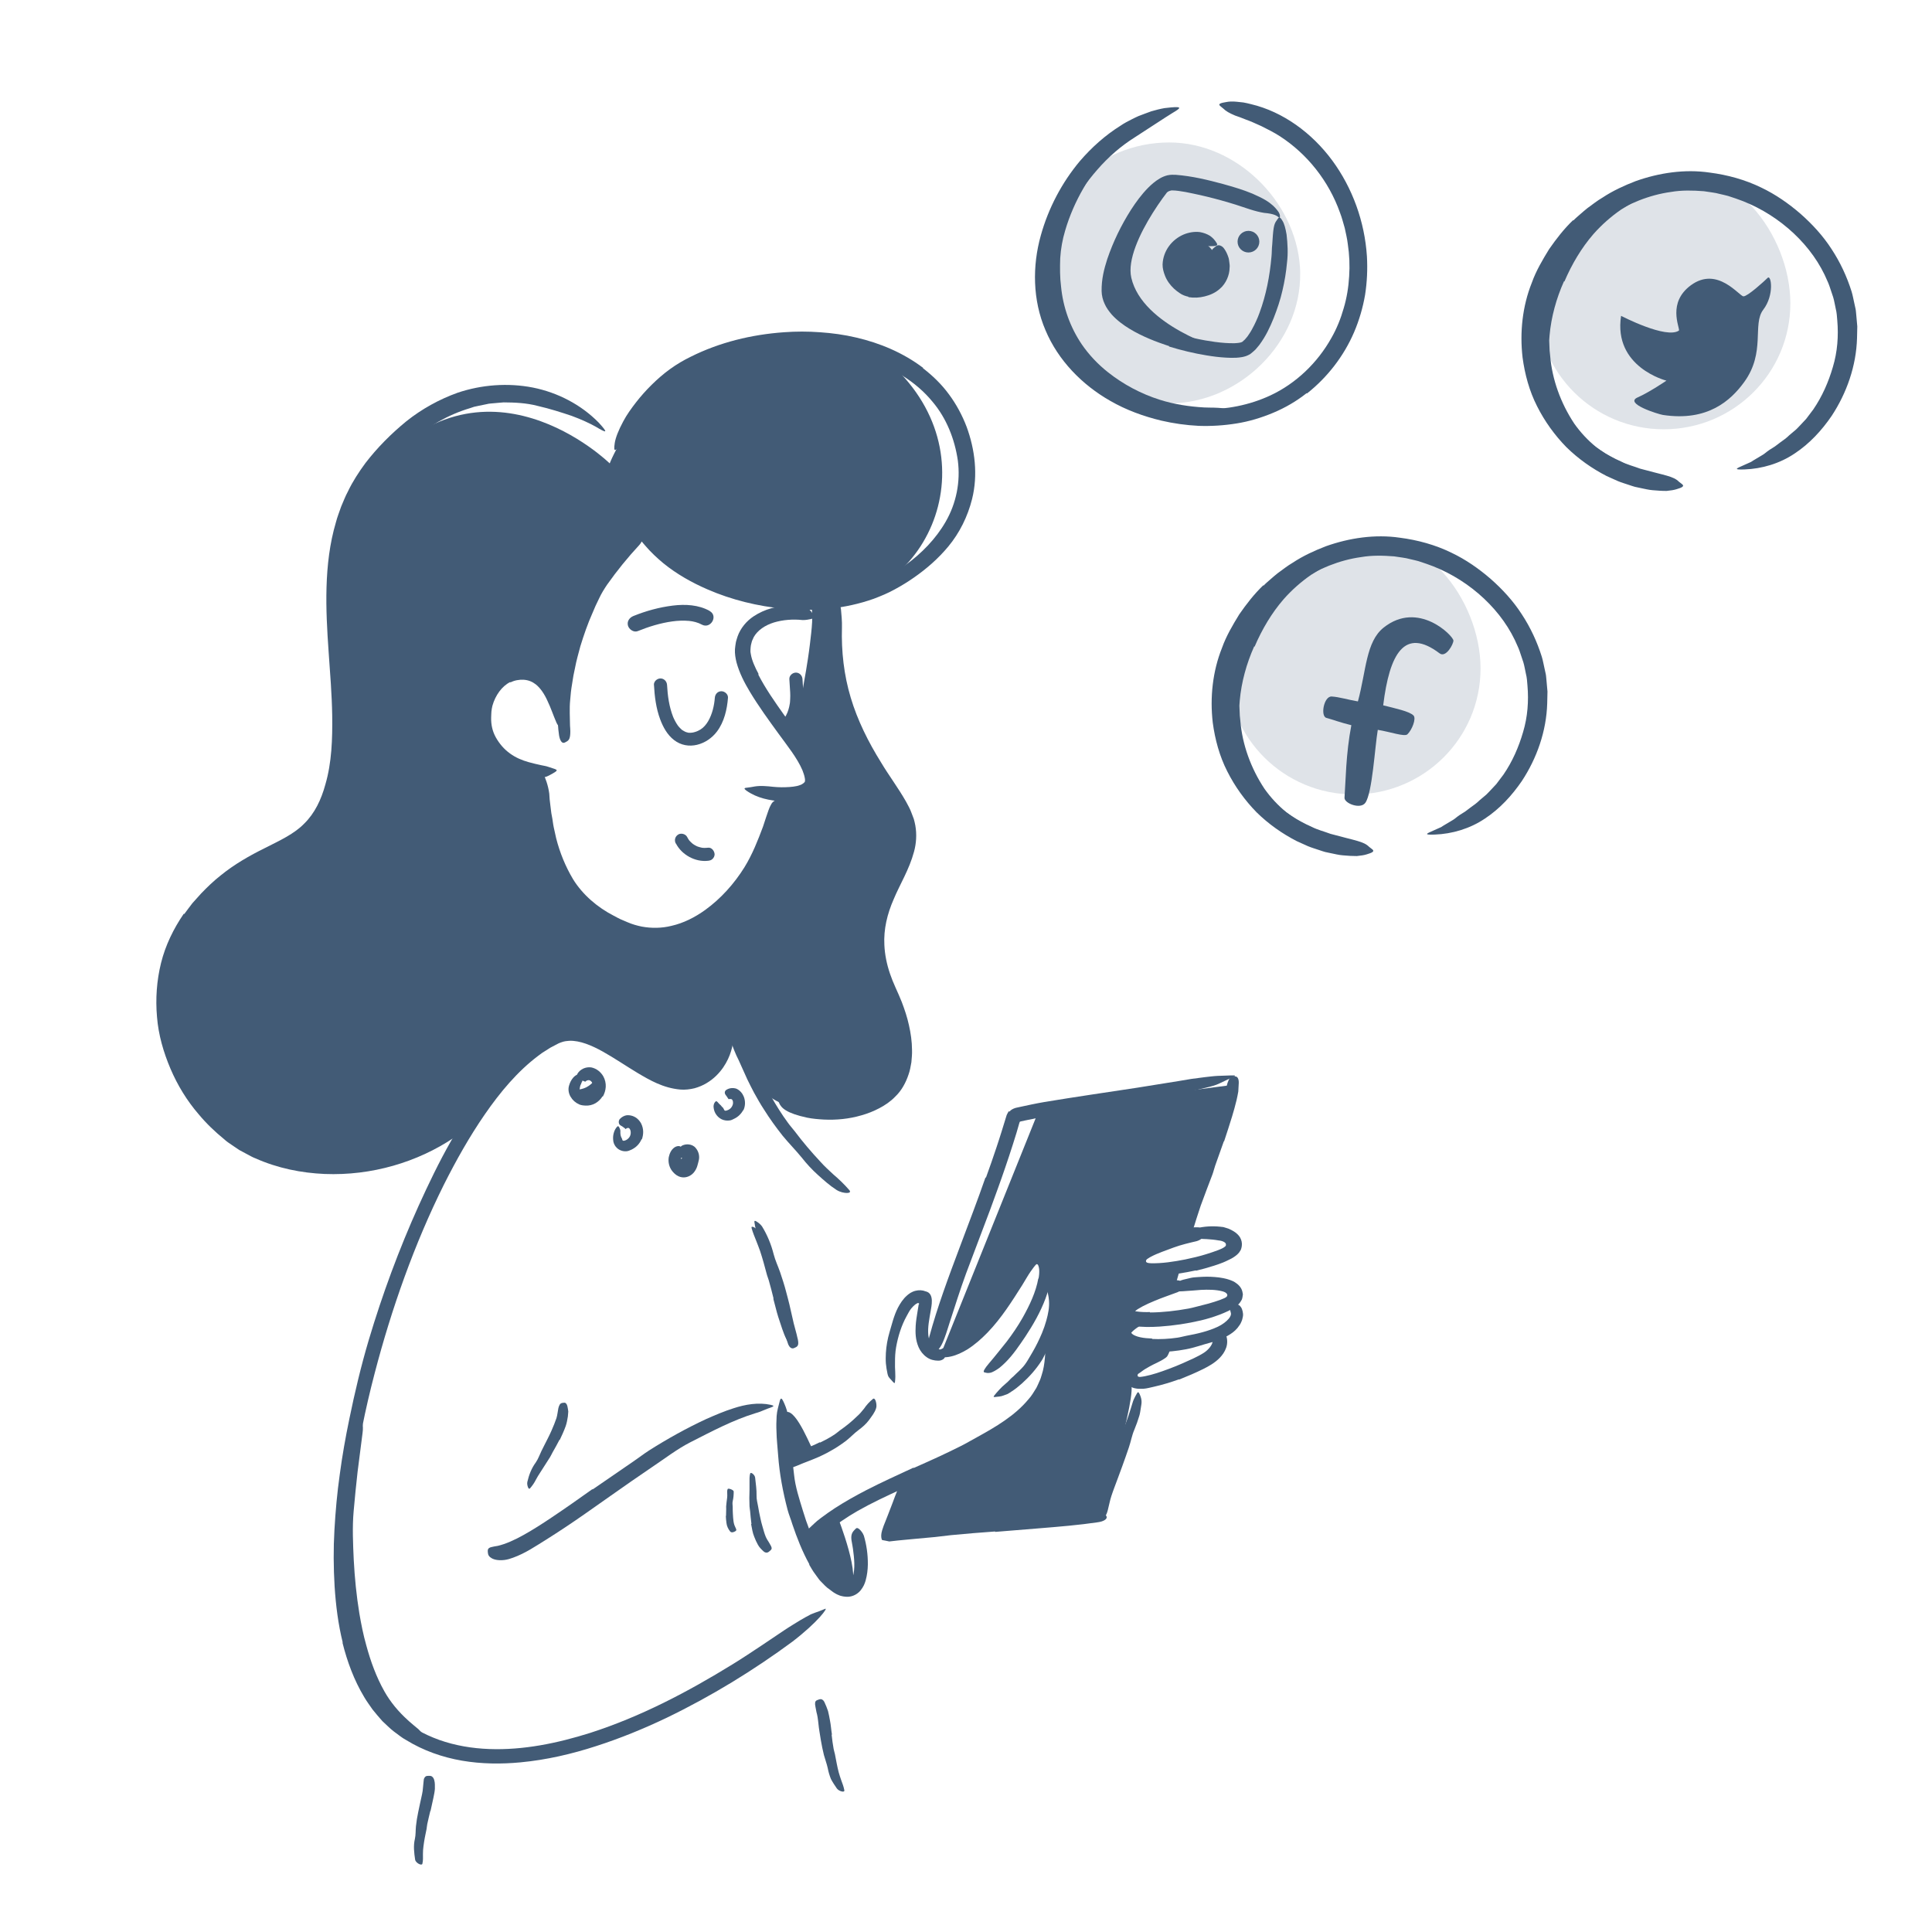 <svg width="251" height="251" viewBox="0 0 251 251" fill="none" xmlns="http://www.w3.org/2000/svg">
<path d="M122.242 175.896L134.937 144.32C136.351 144.042 160.136 140.945 160.136 140.945C160.136 140.945 155.076 160.115 152.645 161.493C150.214 162.872 146.615 164.216 148.67 164.882C150.726 165.554 153.15 165.425 153.15 165.425L152.638 167.204C152.638 167.204 145.461 169.194 145.843 170.817C146.225 172.44 146.717 175.224 149.435 175.176C152.153 175.129 145.795 178.368 146.874 179.638C147.953 180.908 142.804 197.137 142.804 197.137L115.781 199.045L118.206 192.261C118.206 192.261 131.188 186.231 133.885 182.734C136.583 179.23 136.269 174.511 136.269 174.511C136.269 174.511 137.498 166.58 136.269 165.941C135.039 165.303 135.429 163.259 134.397 163.259C133.366 163.259 130.942 169.513 129.18 171.428C127.418 173.343 122.959 176.399 122.235 175.903L122.242 175.896Z" fill="#425B76"/>
<path d="M45.316 211.393C44.899 209.05 44.66 206.687 44.523 204.338C44.483 203.482 44.394 202.62 44.38 201.764C44.319 198.736 44.483 195.721 44.756 192.719C44.885 191.388 45.015 190.05 45.145 188.733C45.227 187.884 45.336 187.035 45.459 186.193C45.527 185.772 45.609 185.351 45.698 184.93C45.739 184.72 45.794 184.516 45.848 184.306C45.91 184.102 46.005 183.898 46.094 183.701C46.347 183.212 46.49 183.314 46.736 183.817C47.03 184.326 47.242 185.195 47.105 186.146C46.886 187.837 46.675 189.528 46.456 191.218C46.265 192.916 46.094 194.62 45.944 196.345C45.76 198.403 45.862 200.555 45.958 202.66C46.081 204.976 46.306 207.285 46.681 209.573C46.92 210.979 47.194 212.378 47.583 213.743C48.143 215.821 48.887 217.864 49.925 219.711C50.731 221.151 51.783 222.387 52.951 223.446C53.197 223.691 53.476 223.888 53.729 224.125C53.968 224.343 54.187 224.492 54.357 224.648C54.521 224.804 54.644 224.954 54.754 225.062C54.965 225.293 55.054 225.49 55.102 225.714C55.122 225.816 55.163 225.925 55.163 226.013C55.163 226.156 55.02 226.203 54.74 226.176C54.467 226.135 54.023 226.074 53.538 225.823C53.183 225.633 52.821 225.449 52.486 225.212C52.145 224.988 51.797 224.757 51.489 224.485C51.182 224.214 50.875 223.928 50.601 223.616C50.315 223.317 50.041 223.005 49.796 222.672C48.771 221.362 47.952 219.902 47.289 218.394C46.347 216.133 45.712 213.777 45.268 211.413L45.309 211.4L45.316 211.393Z" fill="#425B76"/>
<path d="M105.77 188.637C105.51 188.508 103.53 183.062 102.13 183.449C100.73 183.83 102.13 189.588 102.13 189.588L105.77 188.644V188.637Z" fill="#425B76"/>
<path d="M104.655 199.639C104.655 199.639 108.043 207.271 110.31 206.185C112.099 205.329 108.848 197.133 108.848 197.133L104.648 199.639H104.655Z" fill="#425B76"/>
<path d="M89.916 151.168C89.841 151.432 89.807 151.758 89.445 152.125C89.308 152.254 89.117 152.376 88.885 152.383C88.455 152.383 88.209 152.105 88.106 151.887C88.011 151.65 88.004 151.378 88.1 151.154C88.175 150.977 88.27 150.835 88.373 150.719C88.503 150.57 88.632 150.434 88.817 150.4C88.933 150.366 89.138 150.869 89.069 151.025C88.994 151.154 88.953 151.263 88.946 151.317V151.351V151.358C89.056 151.378 88.796 151.331 88.823 151.331C88.837 151.331 88.851 151.331 88.865 151.331C88.892 151.331 88.933 151.331 88.94 151.331C88.94 151.331 88.926 151.337 88.919 151.344C88.906 151.358 88.919 151.358 88.912 151.371V151.378C88.899 151.392 88.885 151.412 88.871 151.432C88.81 151.521 88.844 151.582 88.817 151.493C88.817 151.493 88.803 151.466 88.755 151.426C88.742 151.419 88.769 151.426 88.782 151.398C88.817 151.358 88.851 151.297 88.878 151.195C88.912 151.079 88.94 150.964 88.946 150.842C88.946 150.665 88.967 150.468 88.878 150.298C88.851 150.244 88.81 150.197 88.762 150.156L89.254 150.38C89.254 150.421 89.288 150.482 89.308 150.495C89.295 150.489 89.288 150.489 89.261 150.482C89.172 150.461 89.062 150.461 88.926 150.461H88.748C88.653 150.475 88.564 150.461 88.468 150.414C88.38 150.366 88.257 150.264 88.25 150.149C88.25 149.972 88.298 149.789 88.4 149.626C88.509 149.47 88.687 149.348 88.892 149.28L89.554 149.062L89.841 149.721C89.916 149.891 89.909 150.088 89.957 150.264C90.019 150.556 90.005 150.855 89.964 151.14H89.937L89.916 151.168Z" fill="#425B76"/>
<path d="M74.452 141.586C74.452 141.586 75.395 141.647 76.153 141.267C77.047 140.819 77.744 139.895 77.204 139.474C76.221 138.7 78.652 141.036 77.559 142.191C75.565 144.316 74.445 141.593 74.445 141.593L74.452 141.586Z" fill="#425B76"/>
<path d="M84.471 70.626C84.471 70.626 94.632 78.599 106.256 78.436C120.993 78.232 129.188 58.75 115.181 46.799C115.181 46.799 98.58 40.66 90.269 46.799C81.957 52.937 79.212 60.203 79.212 60.203C79.212 60.203 62.747 44.069 48.065 61.833C48.065 61.833 43.414 64.556 43.564 73.879C43.715 83.203 44.93 95.758 43.776 100.994C42.622 106.229 40.368 106.834 33.232 112.572C26.102 118.316 22.613 120.292 21.882 126.682C21.151 133.072 22.565 140.963 26.164 144.304C29.763 147.645 35.164 151.495 43.264 151.169C51.363 150.843 61.716 144.548 61.716 144.548C61.716 144.548 69.604 134.24 72.547 134.138C75.49 134.036 79.096 135.517 81.691 137.106C84.286 138.695 88.083 141.316 90.269 140.107C92.454 138.898 94.96 135.306 95.192 134.315C95.192 134.315 97.057 143.21 103.524 143.828C109.991 144.446 116.806 143.075 117.571 138.776C118.336 134.478 113.303 127.042 113.706 123.613C114.109 120.184 118.22 111.628 117.954 109.149C117.687 106.671 113.761 100.824 111.917 97.103C110.073 93.382 108.243 81.091 108.83 79.454C109.417 77.818 106.256 78.945 106.256 78.945C106.256 78.945 104.917 92.995 103.592 96.03C103.592 96.03 106.023 98.026 105.75 100.186C105.477 102.345 100.963 103.758 100.963 103.758C100.963 103.758 98.798 111.859 97.125 114.602C95.452 117.345 92.495 121.311 86.328 121.372C80.155 121.433 73.824 117.923 72.24 112.565C70.655 107.207 70.409 100.987 70.409 100.987C70.409 100.987 64.113 99.35 63.451 95.894C62.788 92.438 62.515 88.56 65.254 87.766C67.992 86.971 70.341 86.761 71.407 88.968C72.472 91.175 73.339 94.719 73.339 94.719C73.339 94.719 72.383 87.786 75.115 82.754C77.846 77.723 80.442 72.059 81.534 70.932C82.634 69.805 84.471 70.62 84.471 70.62V70.626Z" fill="#425B76"/>
<path d="M106.522 187.421C107.184 187.102 107.854 186.755 108.468 186.334C108.694 186.178 108.899 186.002 109.117 185.832C109.916 185.282 110.674 184.664 111.378 183.971C111.712 183.686 111.979 183.34 112.259 183C112.566 182.538 112.948 182.124 113.399 181.751C113.542 181.635 113.665 181.737 113.754 181.975C113.836 182.206 113.925 182.6 113.822 182.946C113.638 183.55 113.235 184.012 112.887 184.508C112.525 184.997 112.054 185.404 111.562 185.771C110.968 186.205 110.462 186.769 109.868 187.224C109.206 187.713 108.53 188.168 107.806 188.555C107.376 188.813 106.911 189.017 106.461 189.241C105.764 189.553 105.054 189.818 104.35 190.09C103.811 190.314 103.278 190.545 102.718 190.735C102.595 190.782 102.479 190.83 102.349 190.83C101.865 190.864 101.694 190.775 101.537 190.456C101.503 190.388 101.462 190.32 101.434 190.259C101.359 190.062 101.496 189.757 101.789 189.56C102.213 189.227 102.664 189.037 103.108 188.82C103.538 188.568 104.023 188.46 104.473 188.256C105.163 187.998 105.839 187.706 106.502 187.373L106.522 187.407V187.421Z" fill="#425B76"/>
<path d="M128.099 152.976C128.57 151.679 129.027 150.375 129.458 149.071C129.683 148.42 129.881 147.761 130.093 147.109L130.782 144.875C130.837 144.732 130.919 144.61 130.987 144.481L131.042 144.386L131.056 144.359C131.056 144.359 130.98 144.284 131.131 144.427H131.137L131.178 144.379L131.336 144.23C131.568 144.053 131.868 143.938 132.169 143.883L133.978 143.496C134.545 143.381 135.112 143.266 135.686 143.17C139.708 142.505 143.73 141.921 147.746 141.31C149.528 141.025 151.317 140.739 153.079 140.454L154.78 140.169C155.347 140.088 155.92 140.013 156.494 139.945C157.068 139.884 157.634 139.802 158.215 139.775C158.795 139.762 159.376 139.741 159.949 139.714C160.673 139.694 160.585 139.768 160.011 140.02C159.724 140.149 159.314 140.325 158.83 140.563C158.584 140.678 158.324 140.814 158.037 140.923C157.751 141.025 157.443 141.12 157.122 141.201C152.567 142.356 147.937 143.055 143.252 143.693C140.452 144.067 137.577 144.698 134.75 145.248L133.179 145.568L132.647 145.683C132.599 145.697 132.551 145.703 132.503 145.724C132.469 145.758 132.476 145.819 132.442 145.853L132.066 147.157L131.595 148.664C131.274 149.669 130.946 150.667 130.605 151.659C129.977 153.512 129.3 155.346 128.631 157.179C127.586 159.943 126.535 162.72 125.503 165.464C124.718 167.603 124.056 169.735 123.359 171.874C123.202 172.343 123.072 172.811 122.908 173.28C122.608 174.156 122.369 174.712 122.109 175.072C121.864 175.439 121.604 175.609 121.297 175.711C121.16 175.758 121.017 175.833 120.907 175.853C120.559 175.921 120.402 175.059 120.716 173.728C121.768 169.817 123.257 165.83 124.752 161.858C125.859 158.904 126.999 155.95 128.03 152.976L128.078 152.99L128.099 152.976Z" fill="#425B76"/>
<path d="M129.29 198.965C127.385 199.101 125.473 199.257 123.567 199.441L121.484 199.685L118.753 199.936L117.387 200.065L116.615 200.14L115.536 200.262L115.01 200.154L114.751 200.106L114.621 200.079C114.58 200.065 114.553 200.004 114.546 199.97C114.45 199.672 114.464 199.285 114.601 198.823C114.71 198.443 114.881 198.008 115.024 197.668L115.325 196.901C115.523 196.392 115.721 195.883 115.912 195.38C116.397 194.076 116.868 192.779 117.578 191.577C117.79 191.204 117.892 191.279 118.002 191.7C118.056 191.91 118.111 192.202 118.159 192.555C118.186 192.901 118.159 193.289 118.07 193.689C117.995 193.995 117.92 194.307 117.838 194.606L117.537 195.495L116.916 197.261L116.602 198.13C116.533 198.334 116.547 198.252 116.533 198.286L116.499 198.32C116.499 198.32 116.445 198.388 116.417 198.449C116.417 198.49 116.451 198.49 116.492 198.51C116.513 198.517 116.54 198.531 116.574 198.538L116.629 198.551C116.629 198.551 116.663 198.551 116.711 198.551H116.841C118.562 198.47 120.33 198.184 122.085 198.015L127.87 197.505L131.434 197.22C133.23 197.084 135.04 196.949 136.823 196.82C138.209 196.704 139.568 196.507 140.941 196.371C141.241 196.344 141.541 196.297 141.849 196.276C142.989 196.208 143.351 196.31 143.604 196.752C143.659 196.847 143.734 196.942 143.768 197.03C143.877 197.322 143.426 197.668 142.607 197.77C140.182 198.13 137.628 198.341 135.047 198.551C133.128 198.707 131.209 198.864 129.283 199.02V198.979L129.29 198.965Z" fill="#425B76"/>
<path d="M158.998 148.272L157.878 151.423C157.741 151.81 157.66 152.204 157.516 152.584C157.011 153.928 156.485 155.266 156 156.617C155.788 157.222 155.611 157.833 155.406 158.43C155.276 158.818 155.181 159.211 155.03 159.592C154.866 159.965 154.682 160.339 154.477 160.705C154.347 160.929 154.245 160.868 154.136 160.617C154.033 160.366 153.876 159.918 153.883 159.435C153.883 159.008 154.02 158.614 154.081 158.2C154.17 157.792 154.238 157.385 154.375 156.991C154.627 156.203 154.914 155.415 155.235 154.641C155.624 153.711 155.843 152.692 156.15 151.721L157.236 148.523L157.899 146.554C158.22 145.556 158.568 144.564 158.841 143.559C159.059 142.778 159.162 141.984 159.339 141.203C159.387 141.033 159.421 140.863 159.476 140.694C159.688 140.069 159.859 139.906 160.248 139.872C160.337 139.872 160.425 139.852 160.514 139.852C160.794 139.872 160.951 140.198 160.937 140.694C160.924 141.06 160.903 141.434 160.876 141.807C160.815 142.167 160.739 142.534 160.658 142.894C160.487 143.62 160.282 144.34 160.063 145.067C159.742 146.14 159.38 147.206 159.032 148.279H158.991L158.998 148.272Z" fill="#425B76"/>
<path d="M144.106 190.597C144.427 189.795 144.741 188.994 145.035 188.179C145.144 187.881 145.206 187.575 145.322 187.276C145.725 186.237 146.155 185.205 146.531 184.153C146.695 183.684 146.831 183.209 146.988 182.74C147.091 182.441 147.159 182.129 147.282 181.837C147.412 181.545 147.569 181.26 147.733 180.981C147.842 180.805 147.924 180.859 148.026 181.063C148.122 181.26 148.286 181.626 148.306 182.007C148.334 182.346 148.238 182.659 148.204 182.978C148.149 183.297 148.115 183.623 148.019 183.928C147.835 184.546 147.616 185.158 147.364 185.762C147.05 186.482 146.92 187.29 146.66 188.043C146.38 188.872 146.087 189.7 145.786 190.529L145.226 192.05C144.946 192.817 144.639 193.585 144.386 194.359C144.188 194.956 144.086 195.581 143.922 196.192C143.881 196.321 143.854 196.457 143.799 196.586C143.615 197.068 143.423 197.17 143.027 197.129C142.939 197.122 142.85 197.122 142.761 197.102C142.495 197.048 142.303 196.749 142.331 196.362C142.351 196.077 142.385 195.791 142.426 195.506C142.481 195.228 142.556 194.956 142.638 194.678C142.795 194.128 142.986 193.578 143.178 193.035C143.478 192.226 143.778 191.405 144.072 190.597L144.106 190.61V190.597Z" fill="#425B76"/>
<path d="M153.181 179.195C152.109 179.582 151.016 179.915 149.862 180.173C149.438 180.261 149.022 180.39 148.551 180.424H148.168C148.032 180.431 147.868 180.424 147.724 180.411C147.574 180.397 147.437 180.356 147.301 180.329C147.171 180.282 147.041 180.234 146.918 180.173C146.679 180.044 146.481 179.854 146.352 179.616C146.242 179.372 146.174 179.107 146.201 178.835C146.195 178.699 146.235 178.57 146.27 178.434C146.304 178.299 146.331 178.17 146.399 178.047C146.461 177.925 146.529 177.796 146.604 177.688L146.843 177.389C147.151 177.036 147.465 176.825 147.793 176.608C148.373 176.241 148.947 175.922 149.52 175.623C149.882 175.426 150.258 175.236 150.647 175.114C151.03 174.971 151.439 174.883 151.897 174.965C152.184 175.012 152.156 175.026 152.04 175.297C151.979 175.426 151.917 175.678 151.808 175.888C151.753 175.997 151.699 176.126 151.63 176.221C151.555 176.309 151.467 176.384 151.371 176.445C150.709 176.913 149.971 177.171 149.322 177.545C149.008 177.728 148.68 177.905 148.421 178.102C148.346 178.149 148.291 178.197 148.23 178.244L148.066 178.36L147.888 178.475C147.765 178.563 147.738 178.815 147.922 178.862C147.997 178.889 148.086 178.889 148.161 178.883C148.291 178.869 148.516 178.842 148.749 178.794C149.746 178.597 150.791 178.238 151.808 177.857C152.436 177.62 153.071 177.375 153.686 177.097C154.608 176.683 155.605 176.262 156.411 175.745C157.025 175.345 157.51 174.713 157.544 174.272C157.551 174.224 157.544 174.184 157.544 174.143C157.544 174.102 157.531 174.068 157.524 174.027C157.497 173.898 157.49 173.797 157.572 173.654C157.613 173.586 157.64 173.518 157.695 173.443C157.756 173.369 157.831 173.28 157.906 173.199L158.098 172.968C158.2 172.859 158.33 172.825 158.562 172.853C158.801 172.873 159.026 173.036 159.231 173.355C159.477 173.851 159.498 174.543 159.3 175.094C159.108 175.65 158.787 176.071 158.46 176.411C157.804 177.083 157.012 177.511 156.336 177.85C155.311 178.36 154.26 178.801 153.194 179.229L153.174 179.188L153.181 179.195Z" fill="#425B76"/>
<path d="M149.663 173.953C150.728 174.007 151.848 173.953 152.948 173.79C153.35 173.735 153.74 173.613 154.143 173.538C155.549 173.28 156.977 172.954 158.247 172.35C158.807 172.085 159.312 171.705 159.647 171.311C159.859 171.053 159.961 170.775 159.92 170.618C159.906 170.489 159.845 170.347 159.811 170.204C159.783 170.048 159.743 169.912 159.695 169.783C159.633 169.688 159.517 169.505 159.865 169.355C160.036 169.301 160.35 169.281 160.651 169.403C160.794 169.464 160.965 169.539 161.088 169.654C161.204 169.776 161.3 169.926 161.361 170.102C161.416 170.258 161.463 170.428 161.484 170.632C161.498 170.727 161.498 170.849 161.484 170.971C161.47 171.067 161.45 171.155 161.429 171.243C161.395 171.433 161.341 171.603 161.265 171.746C161.197 171.902 161.122 172.058 161.033 172.167C160.692 172.689 160.296 173.036 159.865 173.314C159.025 173.857 158.151 174.197 157.257 174.428C156.198 174.706 155.153 175.1 154.068 175.297C152.879 175.521 151.677 175.643 150.455 175.657C149.704 175.657 148.953 175.623 148.188 175.501C147.614 175.412 147.02 175.25 146.453 174.93C146.166 174.767 145.893 174.543 145.675 174.245C145.47 173.932 145.347 173.552 145.36 173.199C145.36 173.117 145.36 173.015 145.374 172.934C145.395 172.384 145.989 171.929 146.276 171.705C146.624 171.447 146.993 171.236 147.375 171.073C147.559 170.999 147.737 170.91 147.928 170.856C148.106 170.802 148.256 170.775 148.386 170.754C148.515 170.747 148.632 170.775 148.72 170.802C148.905 170.856 149.014 170.951 149.11 171.073C149.151 171.134 149.205 171.182 149.233 171.236C149.321 171.42 149.069 171.637 148.679 171.936C148.242 172.153 147.812 172.404 147.45 172.696C147.273 172.839 147.095 172.988 146.979 173.131C146.958 173.165 147.006 173.165 146.965 173.172C147.02 173.172 146.986 173.172 146.999 173.172C146.999 173.185 147.006 173.206 147.006 173.219C147.027 173.233 147.047 173.24 147.047 173.253C147.075 173.253 147.075 173.26 147.075 173.273C147.095 173.287 147.115 173.301 147.129 173.328C147.266 173.457 147.689 173.64 148.147 173.735C148.618 173.837 149.144 173.878 149.676 173.898V173.939L149.663 173.953Z" fill="#425B76"/>
<path d="M23.948 118.736C24.297 118.268 24.638 117.799 24.993 117.344L26.134 116.074C26.926 115.253 27.752 114.451 28.654 113.745C30.436 112.292 32.45 111.144 34.41 110.18C36.35 109.195 38.235 108.34 39.532 106.989C40.878 105.671 41.731 103.899 42.271 101.916C43.104 99.064 43.2 95.995 43.159 92.925C43.07 87.493 42.257 81.959 42.421 76.295C42.503 73.471 42.824 70.612 43.643 67.848C43.821 67.155 44.094 66.483 44.326 65.804C44.613 65.145 44.866 64.466 45.207 63.835C45.829 62.538 46.621 61.322 47.475 60.161C49.032 58.138 50.821 56.345 52.794 54.729C54.788 53.14 57.056 51.883 59.46 51.021C62.574 49.975 65.981 49.717 69.225 50.349C72.462 50.994 75.501 52.583 77.769 54.892C79.134 56.379 78.793 56.27 77.359 55.414C76.628 55.007 75.563 54.505 74.272 54.029C72.961 53.588 71.472 53.106 69.84 52.732C68.399 52.352 66.897 52.284 65.428 52.277C65.059 52.298 64.691 52.345 64.322 52.372C63.953 52.42 63.584 52.406 63.222 52.508L62.137 52.732C61.959 52.773 61.775 52.8 61.597 52.848L61.071 53.024C58.244 53.866 55.608 55.38 53.327 57.37L52.474 58.124L52.05 58.504L51.661 58.925L50.104 60.609C49.134 61.764 48.28 63.013 47.55 64.331C46.109 66.979 45.255 69.946 44.859 73.036C44.374 76.737 44.599 80.628 44.914 84.553C45.221 88.484 45.651 92.498 45.412 96.558C45.276 98.786 44.955 101.04 44.244 103.206L43.971 104.014C43.876 104.286 43.746 104.551 43.637 104.816L43.288 105.617L42.844 106.384C42.271 107.416 41.458 108.34 40.577 109.128C39.676 109.915 38.679 110.52 37.695 111.07C36.712 111.599 35.715 112.075 34.772 112.57C32.867 113.548 31.085 114.648 29.521 116.04C29.036 116.461 28.585 116.93 28.114 117.371L26.817 118.818L25.669 120.359C25.314 120.889 25.02 121.459 24.693 122.002C23.504 124.257 22.808 126.776 22.685 129.329C22.617 131.265 22.787 133.22 23.272 135.122C23.784 137.009 24.529 138.836 25.512 140.541C27.54 143.875 30.395 146.863 33.919 148.492C36.685 149.735 39.71 150.319 42.715 150.387C45.726 150.448 48.731 149.986 51.579 149.063C52.822 148.621 54.031 148.159 55.212 147.555C55.492 147.426 55.758 147.297 56.011 147.182C56.264 147.053 56.489 146.91 56.714 146.781C57.165 146.53 57.568 146.299 57.944 146.088C58.674 145.647 59.241 145.246 59.74 144.968C60.252 144.696 60.621 144.438 60.969 144.269C61.317 144.099 61.624 143.997 61.925 143.922C62.198 143.861 62.533 143.739 62.731 143.732C63.059 143.732 62.895 144.119 62.294 144.873C61.986 145.24 61.597 145.722 61.037 146.204C60.47 146.666 59.815 147.229 59.016 147.779C54.249 150.998 48.26 152.763 42.182 152.519C39.143 152.39 36.077 151.772 33.202 150.495C32.833 150.36 32.492 150.156 32.143 149.973L31.091 149.409L30.095 148.737C29.76 148.513 29.425 148.289 29.145 148.024C27.936 147.039 26.803 145.959 25.806 144.757C24.29 143.005 23.067 140.995 22.152 138.856C21.244 136.717 20.581 134.449 20.397 132.107C20.192 129.771 20.356 127.394 20.923 125.106C21.49 122.81 22.548 120.651 23.873 118.716L23.928 118.743L23.948 118.736Z" fill="#425B76"/>
<path d="M113.051 126.001C112.43 123.719 112.368 121.193 112.955 118.884C113.515 116.562 114.608 114.518 115.516 112.623C116.192 111.238 116.677 109.873 116.732 108.59C116.882 106.349 115.154 104.013 113.693 101.67C112.163 99.328 110.674 96.856 109.602 94.201C108.612 91.858 107.95 89.366 107.608 86.874L107.444 85.672C107.39 85.271 107.396 84.864 107.369 84.463C107.349 83.655 107.253 82.84 107.335 82.039C107.383 81.231 107.424 80.423 107.513 79.621C107.642 78.827 107.854 78.046 108.059 77.265C108.387 76.308 108.564 76.491 108.851 77.374C109.001 77.815 109.138 78.426 109.254 79.139C109.315 79.852 109.411 80.667 109.384 81.536C109.295 84.633 109.643 87.702 110.524 90.636C111.405 93.576 112.785 96.36 114.478 99.076C115.462 100.726 116.657 102.302 117.708 104.142C117.954 104.624 118.234 105.066 118.419 105.609L118.719 106.396C118.787 106.682 118.876 106.953 118.917 107.245C119.122 108.393 119.04 109.595 118.746 110.654C118.111 113.01 116.916 114.871 116.11 116.813C115.264 118.735 114.786 120.731 114.895 122.768C114.949 124.018 115.209 125.267 115.619 126.483C115.83 127.087 116.063 127.692 116.336 128.282C116.595 128.873 116.909 129.539 117.155 130.177C117.531 131.161 117.866 132.166 118.091 133.205C118.323 134.238 118.48 135.297 118.487 136.383C118.514 136.92 118.446 137.463 118.405 138.006C118.303 138.55 118.227 139.086 118.029 139.616C117.681 140.661 117.128 141.687 116.315 142.461C115.714 143.092 114.99 143.581 114.239 143.975C113.495 144.369 112.716 144.675 111.917 144.899C110.326 145.367 108.66 145.53 107.014 145.449C106.29 145.408 105.573 145.347 104.856 145.204C102.186 144.627 101.482 143.955 101.202 143.255C101.141 143.092 101.045 142.909 101.032 142.773C101.004 142.305 102.063 142.495 103.784 142.862C105.068 143.133 106.393 143.269 107.704 143.235C109.015 143.228 110.319 143.052 111.549 142.678C112.156 142.495 112.771 142.264 113.29 141.965C113.823 141.687 114.287 141.354 114.683 140.96C115.469 140.179 115.94 139.14 116.117 137.945C116.39 136.166 116.035 134.143 115.421 132.228C115.093 131.25 114.71 130.353 114.246 129.369C113.741 128.316 113.324 127.196 113.003 126.041L113.058 126.021L113.051 126.001Z" fill="#425B76"/>
<path d="M101.218 94.628C101.757 95.314 102.7 94.954 103.178 94.411C103.649 93.881 103.929 93.175 104.12 92.503C104.51 91.104 104.339 89.658 104.257 88.232C104.23 87.777 103.881 87.383 103.403 87.383C102.959 87.383 102.522 87.77 102.55 88.232C102.584 88.809 102.632 89.386 102.659 89.97C102.673 90.242 102.673 90.507 102.659 90.778C102.659 90.914 102.645 91.043 102.638 91.179C102.638 91.24 102.625 91.294 102.618 91.355C102.597 91.511 102.652 91.158 102.604 91.437C102.563 91.688 102.509 91.939 102.434 92.184C102.345 92.469 102.276 92.652 102.154 92.883C102.099 92.985 102.051 93.087 101.99 93.182C101.976 93.209 101.88 93.318 101.962 93.223C102.044 93.128 101.949 93.236 101.928 93.25C101.894 93.284 101.846 93.325 101.819 93.359C101.853 93.318 101.942 93.291 101.846 93.338C101.737 93.392 101.86 93.325 101.901 93.318C102.065 93.27 102.215 93.297 102.338 93.392C102.468 93.487 102.495 93.494 102.427 93.413C102.14 93.053 101.518 93.114 101.218 93.413C100.863 93.766 100.931 94.248 101.218 94.615V94.628Z" fill="#425B76"/>
<path d="M66.288 88.609C65.216 89.132 64.348 90.341 63.973 91.692C63.904 91.937 63.877 92.202 63.843 92.453C63.843 92.711 63.802 92.962 63.809 93.22C63.788 94.13 63.966 94.986 64.41 95.787C64.861 96.595 65.482 97.342 66.281 97.906C66.984 98.422 67.818 98.775 68.671 99.013C69.224 99.155 69.778 99.311 70.351 99.42C70.638 99.488 70.925 99.515 71.205 99.617C71.492 99.712 71.778 99.814 72.072 99.902C72.434 100.031 72.386 100.126 72.058 100.337C71.895 100.439 71.656 100.581 71.362 100.731C71.212 100.798 71.048 100.893 70.877 100.934C70.706 100.968 70.529 100.982 70.344 100.982C69.689 100.948 69.026 100.914 68.364 100.771C67.715 100.601 67.066 100.398 66.438 100.099C65.195 99.522 64.007 98.626 63.228 97.424C62.989 97.07 62.791 96.697 62.593 96.317C62.409 95.909 62.224 95.502 62.115 95.074C61.876 94.232 61.767 93.349 61.863 92.5C62.04 90.647 62.832 88.827 64.307 87.584C65.209 86.823 66.404 86.375 67.572 86.362C68.453 86.335 69.361 86.538 70.133 87C70.904 87.462 71.499 88.121 71.956 88.813C72.673 89.886 73.199 91.02 73.595 92.181C73.677 92.439 73.779 92.684 73.848 92.949C73.916 93.186 73.95 93.397 73.943 93.573C73.943 93.75 73.943 93.892 73.902 94.015C73.8 94.266 73.67 94.422 73.506 94.558C73.431 94.619 73.363 94.694 73.294 94.734C73.178 94.802 73.049 94.748 72.871 94.606C72.7 94.456 72.441 94.232 72.304 93.906C71.881 92.942 71.567 91.964 71.136 91.074C70.734 90.171 70.208 89.383 69.593 88.901C69.136 88.548 68.63 88.351 68.029 88.311C67.428 88.284 66.841 88.385 66.322 88.657L66.295 88.616L66.288 88.609Z" fill="#425B76"/>
<path d="M73.63 84.58L73.945 83.432L74.313 82.305C74.546 81.545 74.853 80.811 75.133 80.071C75.338 79.535 75.556 78.991 75.788 78.462C76.662 76.615 77.748 74.876 78.971 73.247C79.251 72.894 79.524 72.527 79.79 72.167C80.077 71.814 80.357 71.468 80.637 71.114C81.368 70.232 82.112 69.308 83.171 68.765C83.512 68.609 83.608 68.799 83.594 69.24C83.608 69.709 83.478 70.34 83.061 70.802C81.559 72.418 80.166 74.129 78.862 75.976C78.486 76.54 78.117 77.124 77.83 77.756L77.38 78.693L76.97 79.65C76.348 81.042 75.85 82.495 75.399 83.962C75.16 84.879 74.887 85.782 74.716 86.719L74.498 87.772L74.327 88.838C74.204 89.544 74.122 90.264 74.074 90.97C73.965 92.077 74.047 93.17 74.054 94.263C74.067 94.508 74.095 94.739 74.095 94.983C74.095 95.886 73.958 96.171 73.569 96.368C73.48 96.416 73.391 96.47 73.303 96.497C73.002 96.586 72.749 96.219 72.633 95.54C72.326 93.53 72.456 91.391 72.695 89.266C72.9 87.69 73.193 86.108 73.589 84.56H73.63V84.58Z" fill="#425B76"/>
<path d="M89.6 121.535C88.186 122.106 86.65 122.445 85.1 122.432C83.556 122.445 81.992 122.072 80.647 121.474C80.155 121.264 79.657 121.074 79.179 120.822C78.694 120.591 78.216 120.347 77.772 120.041C74.583 117.991 72.165 114.819 71.038 111.309C70.526 109.76 70.096 108.178 69.891 106.583C69.645 104.545 69.481 102.447 70.041 100.444C70.212 99.819 70.321 99.921 70.567 100.471C70.827 101.021 71.216 101.999 71.359 103.106C71.387 103.601 71.421 104.097 71.496 104.579C71.571 105.068 71.592 105.557 71.701 106.039C71.803 106.515 71.837 107.004 71.94 107.479L72.254 108.898C72.732 110.779 73.463 112.572 74.46 114.242C75.689 116.225 77.594 117.868 79.732 118.968C80.025 119.118 80.312 119.288 80.613 119.423L81.535 119.817C82.149 120.082 82.75 120.252 83.385 120.381C84.642 120.612 85.96 120.598 87.223 120.286C88.794 119.933 90.283 119.179 91.621 118.215C93.65 116.748 95.384 114.813 96.716 112.674C97.747 110.996 98.451 109.204 99.127 107.397C99.256 106.997 99.386 106.596 99.523 106.189C99.782 105.435 99.939 104.939 100.13 104.606C100.212 104.437 100.301 104.308 100.397 104.206C100.506 104.104 100.622 104.036 100.738 103.968C100.841 103.907 100.943 103.826 101.018 103.792C101.216 103.669 101.53 104.423 101.305 105.639C101.011 107.438 100.54 109.292 99.769 111.064C98.956 112.809 97.925 114.5 96.682 116.049C94.845 118.337 92.496 120.361 89.641 121.562L89.62 121.522L89.6 121.535Z" fill="#425B76"/>
<path d="M98.508 87.625C99.424 89.418 100.653 91.177 101.889 92.915C102.346 93.553 102.852 94.151 103.309 94.803C104.102 95.957 104.907 97.112 105.583 98.415C105.911 99.074 106.232 99.746 106.417 100.561C106.512 100.955 106.546 101.424 106.458 101.912C106.396 102.164 106.307 102.415 106.15 102.639C106.007 102.883 105.829 102.992 105.665 103.162C105.037 103.678 104.32 103.888 103.644 104.017C102.961 104.153 102.305 104.14 101.657 104.113C100.004 104.017 98.365 103.692 96.986 102.727C96.562 102.408 96.692 102.361 97.15 102.32C97.382 102.293 97.703 102.245 98.085 102.17C98.461 102.116 98.87 102.096 99.301 102.123C99.683 102.137 100.059 102.177 100.427 102.218C100.796 102.252 101.172 102.279 101.527 102.279C102.251 102.279 102.954 102.245 103.542 102.116C103.678 102.075 103.835 102.048 103.938 101.994L104.115 101.926C104.163 101.899 104.204 101.865 104.252 101.838C104.361 101.79 104.402 101.722 104.477 101.661C104.532 101.627 104.525 101.614 104.525 101.614C104.539 101.614 104.552 101.607 104.545 101.586C104.586 101.539 104.614 101.308 104.545 101.016C104.498 100.738 104.375 100.405 104.252 100.072C103.562 98.456 102.278 96.881 101.131 95.299C99.861 93.546 98.563 91.774 97.416 89.866C96.712 88.691 96.064 87.449 95.681 86.043C95.552 85.507 95.449 84.943 95.483 84.345C95.497 84.053 95.558 83.782 95.593 83.503C95.64 83.225 95.749 82.953 95.825 82.682C96.207 81.602 96.986 80.678 97.914 80.067C99.355 79.11 101.042 78.682 102.715 78.696C103.084 78.709 103.453 78.696 103.815 78.763C104.504 78.838 104.935 79.028 105.194 79.239C105.447 79.49 105.563 79.68 105.631 79.897C105.659 79.993 105.713 80.094 105.72 80.169C105.734 80.298 105.597 80.366 105.338 80.427C105.085 80.475 104.696 80.57 104.265 80.556C103.002 80.42 101.711 80.522 100.55 80.869C99.396 81.228 98.427 81.88 97.928 82.763C97.846 82.933 97.771 83.109 97.696 83.279C97.655 83.469 97.587 83.646 97.552 83.843C97.539 84.04 97.491 84.25 97.498 84.434V84.698L97.546 84.99C97.675 85.792 98.092 86.708 98.563 87.584L98.515 87.612L98.508 87.625Z" fill="#425B76"/>
<path d="M119.903 47.83C121.167 48.808 122.341 49.935 123.29 51.239C124.247 52.529 125.011 53.955 125.578 55.442C126.664 58.396 127.074 61.703 126.288 64.84C125.722 67.101 124.663 69.24 123.195 71.006C121.904 72.561 120.388 73.885 118.77 75.012C117.957 75.583 117.131 76.092 116.25 76.567C115.376 77.056 114.447 77.436 113.518 77.79C109.769 79.121 105.774 79.46 101.902 79.093C98.46 78.767 95.052 77.939 91.904 76.567C89.882 75.691 87.929 74.591 86.202 73.192C85.348 72.486 84.535 71.719 83.811 70.87C83.436 70.456 83.108 70.008 82.78 69.566C82.603 69.356 82.493 69.091 82.35 68.853C82.227 68.602 82.049 68.391 81.981 68.106C81.756 67.441 81.688 67.149 81.742 67.142C81.804 67.129 82.022 67.386 82.48 67.76C83.449 68.48 84.959 69.817 86.809 71.257C88.442 72.547 90.21 73.674 92.109 74.564C94.014 75.433 96.022 76.133 98.084 76.588C102.202 77.511 106.559 77.62 110.691 76.683C111.927 76.397 113.136 75.977 114.297 75.433C114.59 75.304 114.87 75.155 115.15 74.999C115.43 74.849 115.71 74.693 115.99 74.51L116.823 73.987L117.622 73.423C119.739 71.895 121.583 69.994 122.847 67.801C124.24 65.397 124.8 62.586 124.438 59.822C124.035 57.058 122.969 54.342 121.153 52.196C118.961 49.514 115.799 47.667 112.405 46.642C107.249 45.08 101.553 45.086 96.322 46.383C94.287 46.886 92.334 47.64 90.524 48.59C89.616 49.079 88.742 49.575 87.957 50.186C87.158 50.791 86.393 51.469 85.676 52.189C85.041 52.821 84.474 53.493 83.9 54.186C81.783 56.773 81.244 57.683 80.445 58.117C80.281 58.226 80.096 58.389 79.98 58.443C79.775 58.538 79.769 58.246 79.864 57.567C79.967 56.895 80.335 55.917 80.971 54.743C81.435 53.867 82.022 53.059 82.637 52.264C83.258 51.469 83.927 50.716 84.658 49.996C85.389 49.276 86.167 48.59 87.028 47.966C87.909 47.327 88.81 46.798 89.746 46.343C93.495 44.468 97.647 43.464 101.84 43.165C103.397 43.049 104.968 43.049 106.539 43.165C108.109 43.273 109.673 43.484 111.223 43.85C114.31 44.563 117.335 45.827 119.924 47.789L119.896 47.843L119.903 47.83Z" fill="#425B76"/>
<path d="M106.669 85.09C106.505 86.122 106.328 87.147 106.136 88.179C106.068 88.553 106.048 88.933 105.959 89.307C105.822 89.965 105.651 90.617 105.488 91.269L104.921 93.211C104.757 93.781 104.607 94.365 104.47 94.936C104.368 95.303 104.313 95.683 104.176 96.036C104.108 96.213 104.033 96.389 103.958 96.566C103.931 96.654 103.849 96.729 103.767 96.803C103.692 96.878 103.637 96.96 103.575 97.041C103.412 97.238 103.323 97.17 103.173 96.919C103.091 96.79 103.022 96.62 102.852 96.389C102.735 96.179 102.722 95.968 102.742 95.758C102.776 95.377 102.865 95.011 102.968 94.651L103.248 93.557C103.439 92.831 103.651 92.104 103.89 91.378C104.183 90.508 104.279 89.558 104.45 88.641C104.627 87.629 104.818 86.611 104.962 85.592C105.057 84.961 105.146 84.329 105.221 83.698C105.331 82.74 105.46 81.776 105.508 80.818C105.549 80.072 105.46 79.331 105.488 78.598C105.488 78.435 105.481 78.272 105.488 78.109C105.515 77.505 105.713 77.321 106.061 77.213C106.143 77.186 106.225 77.151 106.307 77.145C106.567 77.104 106.792 77.369 106.922 77.824C107.031 78.496 107.154 79.182 107.14 79.874C107.14 80.567 107.099 81.267 107.045 81.966C106.963 83.005 106.833 84.051 106.703 85.096H106.662L106.669 85.09Z" fill="#425B76"/>
<path d="M44.528 213.402C43.928 210.985 43.627 208.533 43.47 206.089C43.327 203.644 43.306 201.199 43.449 198.768C43.586 196.337 43.804 193.92 44.146 191.516C44.467 189.112 44.89 186.729 45.382 184.359C46.092 180.903 46.905 177.467 47.909 174.085C49.684 168.13 51.842 162.29 54.397 156.626C55.68 153.802 57.026 150.99 58.569 148.281C60.099 145.565 61.799 142.93 63.773 140.479C64.668 139.406 65.583 138.34 66.614 137.375C67.631 136.397 68.724 135.481 69.933 134.713C70.226 134.51 70.534 134.32 70.855 134.157C71.182 133.987 71.456 133.803 71.831 133.654C72.548 133.335 73.34 133.172 74.112 133.172C75.676 133.165 77.096 133.695 78.36 134.306C79.999 135.107 81.481 136.085 82.969 137.002C84.445 137.919 85.933 138.794 87.456 139.277C88.221 139.521 88.965 139.596 89.689 139.467C90.42 139.338 91.13 138.998 91.758 138.536C93.029 137.599 93.916 136.173 94.586 134.652C95.03 133.695 95.173 133.24 95.275 133.294C95.317 133.315 95.33 133.464 95.337 133.722C95.351 133.987 95.337 134.353 95.303 134.836C95.221 135.786 94.968 137.206 93.957 138.679C93.452 139.406 92.762 140.139 91.82 140.703C91.356 140.988 90.816 141.219 90.236 141.382C89.655 141.524 88.993 141.606 88.371 141.551C86.152 141.348 84.438 140.343 82.86 139.412C81.283 138.462 79.814 137.457 78.332 136.628C76.864 135.807 75.328 135.168 73.975 135.216C73.641 135.236 73.313 135.277 73.006 135.386C72.849 135.42 72.698 135.508 72.548 135.562C72.384 135.637 72.193 135.752 72.016 135.841L71.476 136.126L70.957 136.459L70.431 136.791L69.926 137.165C67.242 139.182 64.982 141.884 62.994 144.763C61 147.649 59.259 150.746 57.661 153.924C53.857 161.563 50.866 169.997 48.667 178.444C47.451 183.089 46.488 187.802 45.881 192.555C45.273 197.302 45.013 202.109 45.396 206.863C45.642 209.783 46.12 212.689 47.076 215.432C48.032 218.155 49.398 220.79 51.501 222.732C53.058 224.219 55.011 225.306 57.067 226.046C59.136 226.779 61.335 227.146 63.547 227.228C67.993 227.397 72.439 226.467 76.666 225.136C83.263 223.011 89.327 219.819 95.153 216.234C96.436 215.446 97.666 214.624 98.936 213.782C100.104 212.995 101.073 212.343 101.886 211.799C102.699 211.256 103.389 210.856 103.942 210.509C104.508 210.176 104.959 209.925 105.348 209.728C105.751 209.559 106.1 209.443 106.4 209.334C106.68 209.239 107.015 209.076 107.179 209.022C107.677 208.764 106.277 210.733 102.938 213.287C97.939 216.974 92.469 220.342 86.603 223.174C83.659 224.579 80.613 225.829 77.452 226.847C74.296 227.873 71.012 228.64 67.631 228.959C65.125 229.197 62.557 229.176 60.024 228.742C57.49 228.307 54.984 227.431 52.764 226.06C52.191 225.761 51.678 225.306 51.139 224.926C50.613 224.525 50.162 224.036 49.671 223.595C49.24 223.099 48.803 222.61 48.401 222.094C48.039 221.557 47.636 221.035 47.315 220.478C45.983 218.257 45.102 215.847 44.494 213.409L44.535 213.388L44.528 213.402Z" fill="#425B76"/>
<path d="M72.696 187.035C72.403 187.599 72.102 188.149 71.788 188.692C71.672 188.889 71.59 189.106 71.467 189.297C71.037 189.976 70.6 190.655 70.169 191.327C69.965 191.619 69.794 191.931 69.623 192.237C69.425 192.637 69.166 193.011 68.858 193.364C68.763 193.473 68.674 193.405 68.606 193.242C68.537 193.079 68.455 192.794 68.51 192.529C68.722 191.612 69.049 190.756 69.603 190.003C69.924 189.548 70.101 189.005 70.347 188.502C70.613 187.945 70.907 187.409 71.18 186.852C71.351 186.512 71.515 186.173 71.665 185.827C71.897 185.304 72.109 184.774 72.293 184.238C72.423 183.817 72.45 183.382 72.539 182.954C72.567 182.866 72.587 182.771 72.621 182.683C72.751 182.35 72.894 182.268 73.154 182.248C73.215 182.248 73.27 182.234 73.331 182.234C73.509 182.234 73.659 182.425 73.721 182.716C73.762 182.934 73.809 183.158 73.83 183.382C73.816 183.592 73.803 183.81 73.775 184.027C73.707 184.455 73.632 184.883 73.489 185.29C73.27 185.894 73.004 186.478 72.73 187.056L72.696 187.042V187.035Z" fill="#425B76"/>
<path d="M76.987 193.507L82.361 189.813C83.017 189.365 83.645 188.876 84.321 188.441C86.698 186.934 89.177 185.549 91.758 184.353C92.912 183.844 94.08 183.342 95.288 182.961C96.818 182.459 98.519 182.16 100.137 182.513C100.636 182.622 100.547 182.717 100.124 182.866C99.912 182.934 99.618 183.05 99.284 183.186C98.949 183.335 98.567 183.484 98.157 183.593C95.248 184.483 92.516 185.936 89.661 187.389C87.954 188.265 86.37 189.494 84.731 190.587C82.935 191.803 81.145 193.052 79.363 194.308L76.058 196.631C74.385 197.806 72.671 198.946 70.936 200.04C69.577 200.875 68.279 201.785 66.661 202.369C66.306 202.498 65.937 202.62 65.534 202.668C64.783 202.756 64.223 202.64 63.882 202.443C63.54 202.253 63.397 202.009 63.383 201.717C63.369 201.581 63.356 201.445 63.383 201.337C63.431 201.146 63.615 201.045 63.827 200.997C64.059 200.929 64.319 200.895 64.667 200.834C65.691 200.596 66.873 200.067 68.054 199.401C69.236 198.743 70.431 197.975 71.626 197.174C73.401 195.986 75.184 194.736 76.959 193.466L76.993 193.507H76.987Z" fill="#425B76"/>
<path d="M119.407 169.414C119.434 169.339 119.346 169.285 119.25 169.291C119.236 169.291 119.23 169.291 119.23 169.291C119.202 169.291 119.161 169.318 119.12 169.346C119.038 169.38 118.956 169.441 118.874 169.502C118.711 169.638 118.54 169.801 118.383 169.998C118.151 170.283 117.987 170.629 117.795 170.969C117.119 172.184 116.669 173.603 116.416 175.043C116.307 175.681 116.273 176.34 116.279 176.978C116.238 177.813 116.389 178.608 116.279 179.477C116.259 179.749 116.197 179.728 116.02 179.538C115.931 179.443 115.795 179.301 115.644 179.124C115.576 179.036 115.48 178.941 115.419 178.832C115.371 178.723 115.33 178.601 115.303 178.479C115.207 178.031 115.132 177.583 115.091 177.128C115.057 176.673 115.071 176.218 115.091 175.769C115.146 174.866 115.303 173.963 115.562 173.087C115.876 172.048 116.122 170.935 116.655 169.896C116.955 169.332 117.304 168.768 117.857 168.286C117.987 168.164 118.151 168.055 118.308 167.954C118.383 167.906 118.492 167.859 118.608 167.804C118.717 167.75 118.827 167.73 118.943 167.696C119.387 167.58 119.851 167.607 120.254 167.77C121.463 168.028 120.978 169.814 120.916 170.283C120.732 171.369 120.507 172.429 120.602 173.427C120.67 174.208 121.053 174.846 121.558 175.09C121.668 175.152 121.797 175.172 121.907 175.24C122.371 175.416 122.562 175.586 122.665 175.973C122.692 176.055 122.726 176.143 122.747 176.218C122.774 176.347 122.712 176.455 122.569 176.564C122.426 176.673 122.18 176.795 121.859 176.774C121.388 176.768 120.848 176.659 120.39 176.32C119.926 176 119.557 175.518 119.346 175.036C118.915 174.045 118.915 173.101 118.963 172.238C119.004 171.593 119.107 170.982 119.202 170.398L119.339 169.563C119.352 169.468 119.352 169.502 119.352 169.495V169.481C119.352 169.481 119.366 169.468 119.366 169.454L119.407 169.427V169.414Z" fill="#425B76"/>
<path d="M134.92 166.13C135.002 165.709 135.036 165.295 135.009 164.941C134.988 164.582 134.851 164.317 134.838 164.31C134.783 164.256 134.667 164.188 134.606 164.283C134.578 164.31 134.592 164.283 134.517 164.371C134.449 164.453 134.373 164.534 134.312 164.622C134.175 164.799 134.039 164.982 133.909 165.172C133.52 165.729 133.185 166.354 132.81 166.951C131.471 169.063 130.105 171.243 128.309 173.11C127.51 173.932 126.636 174.713 125.646 175.331C125.004 175.711 124.307 176.058 123.556 176.227C123.181 176.316 122.798 176.343 122.416 176.356C122.033 176.356 121.651 176.261 121.296 176.159C120.845 176.024 120.934 175.949 121.316 175.772C121.507 175.684 121.774 175.562 122.061 175.372C122.347 175.229 122.668 175.087 123.01 174.971C124.225 174.618 125.345 173.959 126.356 173.063C127.36 172.167 128.261 171.107 129.142 169.98C130.194 168.635 131.007 167.026 131.935 165.485C132.195 165.064 132.454 164.636 132.741 164.215C133.062 163.78 133.24 163.434 133.895 162.823L134.121 162.653L134.23 162.572C134.271 162.551 134.326 162.572 134.367 162.572C134.558 162.599 134.749 162.599 134.933 162.646C135.118 162.694 135.302 162.735 135.466 162.843C135.637 162.931 135.794 163.047 135.924 163.189C136.484 163.787 136.552 164.398 136.593 164.955C136.634 166.334 136.251 167.535 135.828 168.703C135.166 170.469 134.23 172.099 133.213 173.64C132.407 174.828 131.621 176.024 130.576 177.049C130.337 177.266 130.126 177.49 129.866 177.687C129.381 178.047 129.019 178.231 128.746 178.326C128.459 178.393 128.261 178.387 128.084 178.339C128.002 178.319 127.906 178.305 127.852 178.278C127.674 178.197 127.954 177.755 128.48 177.13C129.272 176.214 130.01 175.256 130.788 174.299C131.533 173.314 132.243 172.282 132.864 171.182C133.772 169.573 134.592 167.821 134.892 166.103H134.933L134.92 166.13Z" fill="#425B76"/>
<path d="M137.136 173.095C136.775 174.046 136.317 174.949 135.832 175.832C135.641 176.144 135.518 176.498 135.306 176.796C134.603 177.89 133.729 178.874 132.759 179.743C132.322 180.124 131.878 180.497 131.38 180.803C131.222 180.898 131.079 181.02 130.908 181.102C130.731 181.176 130.553 181.237 130.376 181.298C130.034 181.441 129.631 181.448 129.269 181.495C129.037 181.516 129.058 181.441 129.201 181.265C129.344 181.088 129.59 180.789 129.857 180.511C130.321 179.988 130.84 179.662 131.277 179.159C131.386 179.037 131.516 178.942 131.639 178.833L131.994 178.487C132.247 178.27 132.479 178.019 132.718 177.781C133.305 177.204 133.688 176.416 134.125 175.696C134.596 174.888 135.013 174.046 135.375 173.177L135.682 172.369L135.941 171.54C136.174 170.685 136.344 169.87 136.283 169.001C136.242 168.329 136.071 167.663 135.839 167.133C135.791 167.018 135.723 166.923 135.668 166.841C135.559 166.699 135.627 166.638 135.668 166.536C135.743 166.414 135.764 166.257 135.75 166.094C135.743 166.02 135.709 165.945 135.696 165.884C135.668 165.782 135.696 165.68 135.9 165.578C135.996 165.538 136.146 165.497 136.324 165.51C136.508 165.51 136.665 165.612 136.815 165.721C137.048 165.877 137.171 166.088 137.28 166.271C137.389 166.461 137.471 166.644 137.539 166.821C137.676 167.188 137.758 167.541 137.819 167.894C137.881 168.247 137.908 168.593 137.929 168.94L137.942 169.456L137.915 170.033C137.813 171.147 137.505 172.138 137.171 173.109L137.13 173.095H137.136Z" fill="#425B76"/>
<path d="M118.697 190.718C120.76 189.808 122.768 188.905 124.775 187.893C125.506 187.533 126.196 187.112 126.906 186.732C129.371 185.374 131.843 183.927 133.605 181.802C134.022 181.354 134.322 180.824 134.643 180.308C134.787 180.043 134.896 179.765 135.019 179.493C135.156 179.221 135.244 178.943 135.326 178.658C135.818 177.191 135.763 175.684 135.934 174.047C135.975 173.531 136.016 173.585 136.262 173.979C136.392 174.176 136.542 174.461 136.856 174.821C137.006 174.998 137.068 175.208 137.129 175.432C137.191 175.656 137.238 175.901 137.273 176.159C137.375 177.972 136.931 179.88 135.955 181.442C135.012 183.024 133.715 184.314 132.308 185.36C130.621 186.61 128.839 187.811 126.988 188.789C124.967 189.855 122.911 190.84 120.835 191.784L117.024 193.509C115.112 194.391 113.2 195.281 111.39 196.313C109.99 197.114 108.693 198.031 107.423 198.975C107.136 199.179 106.869 199.389 106.576 199.579C106.029 199.933 105.668 200.163 105.36 200.258C105.046 200.34 104.814 200.326 104.582 200.258C104.472 200.225 104.356 200.204 104.274 200.163C104.138 200.089 104.145 199.926 104.254 199.675C104.37 199.423 104.575 199.063 104.937 198.724C105.203 198.466 105.476 198.215 105.749 197.963C106.023 197.705 106.309 197.454 106.617 197.237C107.218 196.775 107.846 196.347 108.481 195.926C109.765 195.098 111.117 194.337 112.49 193.624C114.525 192.572 116.615 191.635 118.67 190.677L118.691 190.718H118.697Z" fill="#425B76"/>
<path d="M155.396 165.041C153.839 165.374 152.275 165.632 150.65 165.72L149.742 165.754C149.571 165.754 149.462 165.748 149.236 165.754C148.991 165.727 148.745 165.714 148.513 165.659C147.686 165.503 147.044 165.035 146.928 164.274C146.874 163.907 146.983 163.547 147.167 163.221C147.249 163.059 147.372 162.896 147.488 162.746C147.632 162.604 147.768 162.461 147.912 162.318C148.089 162.162 148.185 162.094 148.294 162.013C148.403 161.931 148.519 161.85 148.635 161.782C148.861 161.633 149.093 161.503 149.325 161.374C149.79 161.123 150.261 160.906 150.739 160.709C151.592 160.369 152.453 160.064 153.334 159.813C153.901 159.663 154.474 159.494 155.082 159.453C155.389 159.439 155.697 159.439 156.004 159.487C156.318 159.514 156.626 159.677 156.912 159.813C157.274 160.03 157.131 160.159 156.796 160.383C156.626 160.499 156.414 160.661 156.188 160.872C155.963 161.042 155.724 161.178 155.451 161.252C154.488 161.476 153.457 161.714 152.46 162.081C151.476 162.461 150.438 162.787 149.53 163.269C149.407 163.337 149.243 163.425 149.168 163.486C149.134 163.5 149.079 163.534 149.038 163.568C148.956 163.636 148.874 163.738 148.881 163.853C148.881 163.975 149.011 164.043 149.113 164.064C149.168 164.077 149.223 164.084 149.277 164.097C149.346 164.097 149.346 164.111 149.544 164.118C150.964 164.152 152.508 163.914 153.989 163.622C154.905 163.432 155.826 163.215 156.721 162.936C157.24 162.773 157.759 162.604 158.258 162.413L158.538 162.298L158.749 162.203C158.893 162.135 159.029 162.054 159.152 161.952C159.316 161.829 159.309 161.585 159.166 161.456C158.92 161.239 158.579 161.178 158.299 161.15C157.827 161.062 157.288 161.015 156.769 160.981C156.537 160.96 156.311 160.981 156.072 160.947C155.635 160.899 155.348 160.852 155.144 160.763C154.939 160.661 154.816 160.546 154.713 160.39C154.666 160.322 154.604 160.254 154.577 160.193C154.529 160.084 154.597 159.989 154.761 159.874C154.925 159.765 155.185 159.602 155.533 159.548C156.475 159.331 157.459 159.263 158.531 159.371L158.749 159.398C158.797 159.405 158.852 159.412 158.913 159.412L159.077 159.46C159.289 159.534 159.528 159.582 159.726 159.677C160.129 159.867 160.504 160.077 160.771 160.349C161.058 160.614 161.228 160.933 161.31 161.3C161.392 161.673 161.324 162.081 161.201 162.379L160.989 162.712C160.914 162.821 160.791 162.923 160.689 163.025C160.429 163.242 160.122 163.452 159.767 163.615C159.439 163.792 159.009 163.968 158.886 164.023C158.497 164.179 158.107 164.315 157.718 164.437C156.94 164.688 156.168 164.899 155.383 165.089L155.369 165.048L155.396 165.041Z" fill="#425B76"/>
<path d="M149.385 170.512C151.031 170.505 152.745 170.308 154.418 170.003C155.026 169.887 155.62 169.704 156.221 169.561C156.747 169.432 157.273 169.297 157.778 169.127C158.031 169.045 158.277 168.964 158.523 168.876L159.055 168.658C159.151 168.611 159.253 168.563 159.342 168.482C159.431 168.407 159.479 168.278 159.431 168.169C159.335 167.945 159.103 167.85 158.837 167.769C157.969 167.538 156.972 167.531 156.016 167.579C155.402 167.619 154.78 167.694 154.159 167.721C153.845 167.742 153.537 167.775 153.223 167.775C152.909 167.775 152.588 167.769 152.274 167.775C151.885 167.782 151.878 167.646 152.151 167.334C152.288 167.178 152.492 166.981 152.759 166.764C152.889 166.662 153.039 166.54 153.196 166.451C153.36 166.37 153.537 166.302 153.722 166.254C154.05 166.166 154.384 166.091 154.719 166.017C155.053 165.942 155.395 165.935 155.736 165.908C156.419 165.861 157.109 165.847 157.819 165.908C158.174 165.935 158.536 165.976 158.905 166.051L159.185 166.112C159.281 166.132 159.472 166.18 159.602 166.227C159.752 166.268 159.895 166.329 160.032 166.383C160.175 166.431 160.305 166.506 160.428 166.58C160.913 166.886 161.275 167.28 161.398 167.775C161.432 167.898 161.452 168.02 161.473 168.149C161.445 168.278 161.445 168.407 161.418 168.529C161.384 168.645 161.377 168.774 161.309 168.882C161.241 168.991 161.186 169.1 161.111 169.201C160.783 169.69 160.052 170.05 159.608 170.302C159.206 170.492 158.816 170.661 158.413 170.811C157.614 171.11 156.822 171.354 156.016 171.544C154.248 171.958 152.465 172.223 150.655 172.346C149.535 172.413 148.422 172.441 147.241 172.257C146.415 172.115 145.452 171.755 145.281 170.899C145.179 170.2 145.602 169.548 146.182 169.093C146.497 168.835 146.681 168.733 146.927 168.577C147.159 168.434 147.398 168.305 147.637 168.183C148.818 167.579 149.986 167.062 151.229 166.662C151.502 166.574 151.769 166.478 152.055 166.411C152.581 166.268 152.964 166.316 153.223 166.37C153.49 166.438 153.653 166.567 153.776 166.764C153.831 166.852 153.899 166.947 153.933 167.035C154.015 167.334 153.653 167.585 152.991 167.877C151.994 168.258 150.942 168.597 149.932 169.032C149.426 169.242 148.921 169.466 148.456 169.711C148.224 169.833 147.999 169.962 147.794 170.091C147.698 170.159 147.596 170.234 147.514 170.302C147.466 170.336 147.5 170.315 147.494 170.322L147.487 170.336C147.487 170.336 147.487 170.336 147.487 170.342C147.487 170.342 147.589 170.369 147.651 170.376C148.183 170.458 148.791 170.478 149.406 170.458V170.505L149.385 170.512Z" fill="#425B76"/>
<path d="M55.904 235.281C55.761 235.845 55.638 236.415 55.508 236.986C55.461 237.196 55.461 237.407 55.419 237.617C55.256 238.357 55.112 239.098 55.017 239.851C54.962 240.184 54.955 240.524 54.948 240.856C54.948 241.284 54.982 241.712 54.873 242.14C54.839 242.276 54.641 242.262 54.429 242.16C54.218 242.052 53.978 241.848 53.931 241.597C53.801 240.707 53.685 239.797 53.903 238.901C54.02 238.364 53.985 237.801 54.04 237.251C54.102 236.646 54.204 236.049 54.327 235.451C54.402 235.084 54.477 234.718 54.559 234.351C54.668 233.794 54.819 233.251 54.907 232.694C54.969 232.266 54.976 231.825 55.037 231.397C55.051 231.302 55.051 231.207 55.071 231.112C55.215 230.779 55.365 230.705 55.693 230.711C55.768 230.711 55.843 230.711 55.911 230.718C56.143 230.745 56.321 230.942 56.403 231.221C56.533 231.642 56.492 232.022 56.498 232.416C56.471 232.803 56.382 233.183 56.307 233.57C56.184 234.141 56.055 234.711 55.932 235.281H55.891H55.904Z" fill="#425B76"/>
<path d="M108.045 225.372C108.113 225.99 108.188 226.608 108.304 227.219C108.338 227.443 108.427 227.654 108.468 227.878C108.625 228.666 108.755 229.467 108.96 230.248C109.055 230.594 109.171 230.934 109.287 231.273C109.445 231.701 109.615 232.129 109.697 232.597C109.718 232.747 109.581 232.787 109.383 232.747C109.185 232.706 108.898 232.584 108.727 232.36C108.447 231.959 108.174 231.545 107.949 231.117C107.771 230.669 107.628 230.2 107.539 229.718C107.416 229.148 107.198 228.584 107.041 228.007C106.884 227.375 106.754 226.73 106.645 226.092C106.583 225.698 106.522 225.298 106.453 224.904C106.351 224.306 106.317 223.695 106.221 223.104C106.187 222.873 106.132 222.649 106.071 222.425C106.023 222.201 105.975 221.97 105.941 221.739C105.928 221.637 105.9 221.542 105.893 221.441C105.873 221.06 105.962 220.931 106.283 220.829C106.358 220.809 106.426 220.775 106.501 220.761C106.747 220.707 106.966 220.85 107.095 221.108C107.273 221.495 107.444 221.889 107.573 222.289C107.676 222.69 107.751 223.104 107.826 223.512C107.949 224.116 107.983 224.747 108.086 225.359H108.051L108.045 225.372Z" fill="#425B76"/>
<path d="M100.205 142.501C100.868 143.642 101.558 144.776 102.35 145.842C102.63 146.243 102.958 146.596 103.258 146.983C104.289 148.355 105.409 149.672 106.591 150.935C107.103 151.512 107.677 152.029 108.236 152.551C108.988 153.19 109.698 153.869 110.347 154.623C110.545 154.86 110.388 154.982 110.039 154.989C109.698 154.989 109.145 154.894 108.653 154.575C107.786 154.018 107.028 153.332 106.27 152.653C105.505 151.967 104.808 151.214 104.166 150.399C103.388 149.441 102.48 148.531 101.681 147.554C100.82 146.467 100.001 145.34 99.263 144.158C98.792 143.445 98.375 142.698 97.959 141.951C97.651 141.381 97.371 140.797 97.085 140.22C96.818 139.629 96.552 139.045 96.292 138.461C96.101 137.999 95.883 137.558 95.664 137.11C95.459 136.662 95.282 136.2 95.111 135.731C95.029 135.528 94.961 135.324 94.899 135.113C94.783 134.719 94.756 134.448 94.804 134.244C94.838 134.04 94.927 133.911 95.056 133.789C95.118 133.735 95.172 133.667 95.227 133.626C95.418 133.497 95.726 133.762 96.06 134.258C96.873 135.786 97.556 137.402 98.334 138.991C98.608 139.588 98.935 140.159 99.236 140.749C99.55 141.327 99.891 141.897 100.219 142.474L100.185 142.501H100.205Z" fill="#425B76"/>
<path d="M78.273 142.44C78.047 142.8 77.733 143.113 77.358 143.33C76.975 143.554 76.511 143.656 76.094 143.636C75.787 143.622 75.493 143.595 75.227 143.473C74.763 143.262 74.38 142.923 74.127 142.481C73.868 142.053 73.786 141.497 73.929 141.042C74.039 140.641 74.223 140.288 74.476 139.996C74.797 139.629 75.323 139.385 75.821 139.5C75.978 139.541 75.93 139.697 75.855 139.894C75.766 140.084 75.705 140.363 75.637 140.492C75.562 140.6 75.528 140.722 75.493 140.824C75.439 140.913 75.398 141.008 75.377 141.096C75.329 141.286 75.329 141.361 75.295 141.564C75.295 141.823 75.623 141.999 75.876 142.067C76.169 142.148 76.443 142.121 76.695 141.87C76.846 141.721 76.968 141.51 77.009 141.286C77.078 140.953 76.982 140.593 76.702 140.403C76.6 140.335 76.477 140.315 76.374 140.342C76.285 140.349 76.21 140.396 76.149 140.437C76.122 140.458 76.101 140.492 76.081 140.505C76.005 140.559 75.93 140.478 75.548 140.329L75.288 140.24C75.008 140.166 74.81 139.853 75.043 139.459C75.377 138.93 76.053 138.577 76.805 138.672C77.515 138.814 78.054 139.276 78.375 139.826C78.614 140.247 78.724 140.756 78.696 141.205C78.669 141.66 78.532 142.081 78.321 142.461L78.286 142.44H78.273Z" fill="#425B76"/>
<path d="M83.353 147.996C83.08 148.635 82.623 149.076 82.049 149.354C81.837 149.45 81.612 149.558 81.346 149.572C80.881 149.599 80.396 149.409 80.109 149.096C79.809 148.798 79.672 148.424 79.659 148.078C79.632 147.765 79.659 147.473 79.734 147.209C79.823 146.869 79.98 146.564 80.219 146.339C80.294 146.272 80.383 146.339 80.451 146.469C80.519 146.598 80.608 146.801 80.601 146.957C80.581 147.236 80.615 147.48 80.676 147.657C80.731 147.827 80.84 147.935 80.847 148.078C80.909 148.254 81.045 148.214 81.189 148.173C81.366 148.125 81.632 147.956 81.776 147.725C81.865 147.589 81.926 147.426 81.94 147.236C81.96 146.964 81.892 146.679 81.707 146.564C81.585 146.475 81.373 146.598 81.311 146.659C81.298 146.665 81.291 146.693 81.284 146.693C81.277 146.693 81.27 146.686 81.257 146.672C81.243 146.652 81.202 146.604 81.168 146.577C81.086 146.509 80.984 146.435 80.84 146.339L80.642 146.224C80.54 146.163 80.458 146.081 80.417 145.952C80.376 145.83 80.369 145.633 80.465 145.457C80.635 145.233 80.881 145.063 81.147 144.961C81.414 144.852 81.701 144.873 81.974 144.927C82.247 144.988 82.527 145.11 82.773 145.314C83.005 145.511 83.169 145.728 83.299 145.966C83.654 146.693 83.606 147.378 83.394 148.017H83.353V147.996Z" fill="#425B76"/>
<path d="M88.698 151.015C88.698 151.049 88.712 151.09 88.739 151.124C88.773 151.165 88.835 151.185 88.896 151.171C88.937 151.158 88.944 151.104 88.978 151.09C88.999 151.083 89.012 151.07 89.033 151.056C89.046 151.049 89.067 151.036 89.094 150.988C89.149 150.92 89.19 150.825 89.231 150.73C89.292 150.54 89.381 150.343 89.361 150.166C89.361 150.092 89.326 150.017 89.285 149.963C89.251 149.922 89.217 149.861 89.156 149.82C88.985 149.718 88.794 149.671 88.568 149.725C88.5 149.745 88.377 149.691 88.316 149.515C88.247 149.352 88.329 148.965 88.65 148.815C88.924 148.693 89.217 148.645 89.518 148.686C89.811 148.72 90.16 148.863 90.371 149.128C90.788 149.603 90.89 150.2 90.802 150.662C90.733 150.947 90.679 151.199 90.59 151.484C90.508 151.776 90.323 152.122 90.105 152.367C89.716 152.801 89.149 153.025 88.609 152.951C88.459 152.93 88.309 152.889 88.172 152.828C87.783 152.659 87.469 152.346 87.237 152.014C86.923 151.538 86.786 150.947 86.882 150.343C86.984 149.868 87.182 149.386 87.619 149.073C87.722 149.012 87.817 148.951 87.94 148.924C88.398 148.808 88.582 149.032 88.603 149.386C88.609 149.467 88.616 149.549 88.616 149.623C88.609 149.752 88.568 149.861 88.534 149.976C88.5 150.085 88.473 150.221 88.466 150.289C88.452 150.397 88.473 150.506 88.514 150.594C88.534 150.655 88.561 150.703 88.596 150.73C88.63 150.757 88.575 150.717 88.555 150.71C88.541 150.71 88.527 150.696 88.507 150.689H88.48L88.466 150.676C88.548 150.696 88.282 150.635 88.65 150.717H88.705C88.705 150.717 88.705 150.73 88.705 150.737C88.705 150.757 88.691 150.818 88.705 150.893C88.725 150.961 88.698 150.941 88.705 150.975L88.684 151.015H88.698Z" fill="#425B76"/>
<path d="M96.553 144.229C96.273 144.738 95.871 145.112 95.386 145.342C95.208 145.424 95.037 145.533 94.833 145.56C94.478 145.614 94.116 145.58 93.774 145.424C93.446 145.268 93.207 145.037 93.037 144.786C92.879 144.561 92.784 144.31 92.736 144.052C92.661 143.733 92.702 143.319 92.989 143.088C93.078 143.013 93.194 143.135 93.317 143.278C93.433 143.427 93.617 143.563 93.665 143.624C93.733 143.74 93.836 143.835 93.931 143.91C93.999 143.998 94.034 144.113 94.102 144.222C94.177 144.358 94.361 144.297 94.512 144.236C94.696 144.174 94.901 144.039 95.037 143.842C95.119 143.726 95.181 143.59 95.215 143.455C95.256 143.237 95.236 142.979 95.099 142.843C95.044 142.789 94.976 142.776 94.908 142.782C94.846 142.776 94.785 142.782 94.737 142.782C94.716 142.782 94.696 142.803 94.682 142.803C94.635 142.81 94.587 142.681 94.402 142.422L94.273 142.253C94.204 142.158 94.163 142.063 94.163 141.947C94.163 141.832 94.218 141.689 94.341 141.608C94.703 141.356 95.201 141.288 95.666 141.438C96.13 141.642 96.458 142.049 96.622 142.45C96.861 143.047 96.84 143.692 96.581 144.242L96.547 144.229H96.553Z" fill="#425B76"/>
<path d="M100.908 168.823C100.696 167.981 100.491 167.125 100.259 166.283C100.177 165.978 100.047 165.679 99.959 165.373C99.658 164.28 99.344 163.187 98.996 162.1C98.852 161.618 98.681 161.136 98.504 160.667C98.251 160.077 98.101 159.438 98.012 158.78C97.985 158.576 98.087 158.569 98.272 158.685C98.456 158.8 98.777 159.017 98.996 159.323C99.692 160.457 100.191 161.672 100.518 162.969C100.717 163.744 101.078 164.497 101.345 165.265C101.632 166.113 101.912 166.969 102.137 167.845C102.287 168.381 102.417 168.918 102.554 169.454C102.738 170.276 102.922 171.098 103.114 171.913C103.264 172.544 103.469 173.155 103.598 173.794C103.633 173.929 103.674 174.065 103.687 174.215C103.762 174.744 103.639 174.928 103.312 175.07C103.236 175.104 103.161 175.145 103.086 175.165C102.827 175.233 102.574 175.043 102.417 174.69C102.226 174.153 102.041 173.617 101.884 173.067C101.727 172.517 101.618 171.947 101.481 171.383C101.29 170.541 101.092 169.685 100.867 168.843L100.901 168.83L100.908 168.823Z" fill="#425B76"/>
<path d="M84.961 88.976C85.043 90.483 85.234 92.025 85.767 93.451C86.149 94.469 86.689 95.461 87.563 96.14C89.386 97.552 91.852 96.758 93.149 95.033C94.085 93.79 94.46 92.174 94.577 90.653C94.611 90.198 94.16 89.804 93.723 89.804C93.231 89.804 92.903 90.191 92.869 90.653C92.794 91.644 92.541 92.772 92.002 93.695C91.749 94.123 91.415 94.524 91.005 94.775C90.909 94.829 90.814 94.884 90.718 94.931C90.67 94.958 90.418 95.06 90.595 94.992C90.424 95.06 90.254 95.115 90.076 95.155C90.001 95.176 89.789 95.196 89.987 95.176C89.905 95.182 89.823 95.189 89.742 95.196C89.66 95.203 89.578 95.196 89.496 95.196C89.27 95.182 89.564 95.23 89.393 95.182C89.325 95.162 89.257 95.148 89.188 95.128C89.113 95.108 88.936 95.033 89.106 95.108C88.942 95.033 88.792 94.945 88.642 94.85C88.478 94.741 88.704 94.924 88.553 94.782C88.485 94.721 88.417 94.659 88.355 94.592C88.294 94.531 88.239 94.469 88.184 94.408C88.15 94.374 88.123 94.334 88.089 94.293C88.205 94.436 88.048 94.239 88.041 94.225C87.925 94.055 87.823 93.885 87.727 93.709C87.672 93.607 87.618 93.505 87.57 93.403C87.495 93.247 87.495 93.24 87.454 93.145C86.935 91.821 86.737 90.402 86.662 88.989C86.634 88.534 86.286 88.141 85.808 88.141C85.364 88.141 84.927 88.528 84.954 88.989L84.961 88.976Z" fill="#425B76"/>
<path d="M92.196 79.368C90.755 78.566 89.028 78.478 87.416 78.675C85.654 78.892 83.947 79.361 82.301 80.026C81.789 80.23 81.427 80.705 81.584 81.282C81.721 81.765 82.328 82.199 82.847 81.996C84.288 81.412 85.797 80.943 87.341 80.732C88.058 80.631 88.789 80.603 89.513 80.665C90.059 80.712 90.708 80.882 91.165 81.14C92.319 81.778 93.35 80.019 92.196 79.381V79.368Z" fill="#425B76"/>
<path d="M87.814 109.581C88.565 111.054 90.327 112.025 91.986 111.829C92.218 111.801 92.416 111.754 92.587 111.577C92.737 111.428 92.847 111.19 92.84 110.98C92.819 110.565 92.464 110.07 91.986 110.131C91.822 110.151 91.658 110.158 91.494 110.158C91.412 110.158 91.33 110.151 91.249 110.144C91.098 110.131 91.412 110.172 91.303 110.151C91.262 110.144 91.221 110.138 91.18 110.131C91.016 110.097 90.859 110.056 90.702 110.002C90.661 109.988 90.627 109.975 90.586 109.961C90.49 109.927 90.784 110.056 90.627 109.981C90.552 109.948 90.477 109.914 90.402 109.873C90.258 109.798 90.115 109.71 89.985 109.615C89.889 109.547 90.019 109.635 90.04 109.656C90.006 109.622 89.965 109.594 89.924 109.56C89.869 109.513 89.814 109.465 89.76 109.411C89.698 109.357 89.644 109.296 89.589 109.235C89.562 109.201 89.534 109.173 89.507 109.139C89.398 109.01 89.589 109.262 89.534 109.173C89.439 109.031 89.343 108.888 89.268 108.732C89.063 108.338 88.469 108.189 88.1 108.426C87.691 108.691 87.581 109.16 87.793 109.588L87.814 109.581Z" fill="#425B76"/>
<path d="M105.154 203.236C104.225 201.552 103.542 199.807 102.948 198.048C102.757 197.396 102.484 196.778 102.313 196.12C101.712 193.818 101.268 191.475 101.097 189.112C101.029 188.066 100.892 187.02 100.879 185.974C100.845 185.309 100.858 184.63 100.899 183.958C100.94 183.285 101.159 182.62 101.316 181.975C101.432 181.567 101.562 181.649 101.746 182.016C101.93 182.389 102.21 183.034 102.367 183.774C102.6 186.368 102.839 188.928 103.16 191.57C103.317 193.152 103.843 194.734 104.314 196.282C104.826 197.994 105.468 199.657 106.253 201.246C106.718 202.238 107.298 203.148 107.933 204.003C108.193 204.295 108.445 204.614 108.719 204.879C109.005 205.11 109.292 205.409 109.6 205.538C109.893 205.681 110.112 205.708 110.337 205.579C110.439 205.511 110.521 205.429 110.59 205.314C110.658 205.198 110.74 205.022 110.795 204.859C111.122 203.738 110.979 202.441 110.815 201.226C110.781 200.954 110.719 200.69 110.679 200.418C110.46 199.42 110.719 199.067 111.02 198.761C111.095 198.693 111.157 198.605 111.225 198.557C111.341 198.476 111.477 198.523 111.662 198.686C111.839 198.849 112.092 199.134 112.236 199.528C112.577 200.71 112.761 201.946 112.748 203.263C112.734 203.929 112.666 204.601 112.454 205.361C112.338 205.742 112.195 206.142 111.785 206.645C111.389 207.107 110.815 207.412 110.2 207.446C109.982 207.453 109.743 207.446 109.531 207.399L109.21 207.324C109.108 207.297 109.04 207.263 108.958 207.229C108.787 207.168 108.643 207.093 108.514 207.012C108.363 206.937 108.254 206.849 108.138 206.767L107.455 206.258C107.237 206.081 107.073 205.891 106.882 205.701C106.704 205.511 106.492 205.327 106.356 205.124L105.912 204.513C105.598 204.112 105.379 203.684 105.12 203.263L105.161 203.236H105.154Z" fill="#425B76"/>
<path d="M97.627 197.989C97.552 197.425 97.498 196.868 97.45 196.312C97.429 196.108 97.388 195.911 97.375 195.707C97.347 194.988 97.341 194.274 97.375 193.568C97.382 193.256 97.382 192.944 97.375 192.631C97.375 192.237 97.354 191.83 97.457 191.443C97.484 191.321 97.627 191.341 97.771 191.45C97.914 191.558 98.078 191.748 98.105 191.973C98.187 192.76 98.31 193.528 98.29 194.315C98.276 194.791 98.413 195.273 98.495 195.741C98.583 196.264 98.679 196.787 98.802 197.303C98.87 197.622 98.945 197.941 99.041 198.254C99.184 198.729 99.3 199.218 99.492 199.673C99.642 200.026 99.888 200.325 100.059 200.664C100.1 200.739 100.147 200.807 100.181 200.882C100.311 201.167 100.263 201.296 100.018 201.493C99.963 201.54 99.908 201.588 99.847 201.629C99.649 201.764 99.41 201.737 99.212 201.561C98.932 201.303 98.645 201.024 98.467 200.692C98.283 200.366 98.126 200.013 97.989 199.653C97.764 199.13 97.696 198.553 97.58 197.996H97.614L97.627 197.989Z" fill="#425B76"/>
<path d="M94.324 196.953C94.331 196.655 94.338 196.349 94.345 196.05C94.345 195.942 94.331 195.833 94.338 195.724C94.365 195.337 94.42 194.957 94.468 194.584C94.488 194.414 94.488 194.251 94.481 194.081C94.481 193.871 94.44 193.646 94.543 193.443C94.604 193.314 95.321 193.551 95.321 193.775C95.321 194.19 95.294 194.604 95.192 195.025C95.13 195.276 95.185 195.541 95.192 195.799C95.192 196.084 95.192 196.369 95.212 196.655C95.219 196.831 95.226 197.008 95.246 197.184C95.273 197.449 95.294 197.721 95.362 197.972C95.41 198.169 95.513 198.359 95.588 198.542C95.601 198.583 95.629 198.624 95.642 198.665C95.69 198.821 95.642 198.889 95.43 198.984L95.287 199.045C95.116 199.106 94.959 199.079 94.864 198.97C94.604 198.644 94.42 198.264 94.379 197.857C94.331 197.558 94.317 197.252 94.297 196.947H94.317L94.324 196.953Z" fill="#425B76"/>
<path d="M100.498 168.699C100.306 167.919 100.108 167.131 99.883 166.357C99.808 166.071 99.678 165.807 99.61 165.515C99.344 164.51 99.07 163.498 98.743 162.513C98.599 162.072 98.408 161.651 98.251 161.216C98.032 160.666 97.8 160.123 97.643 159.546C97.595 159.362 97.718 159.335 97.916 159.424C98.108 159.512 98.388 159.702 98.565 160.001C98.865 160.53 99.193 161.053 99.419 161.624C99.651 162.187 99.856 162.764 100.026 163.355C100.231 164.061 100.552 164.754 100.791 165.467C101.044 166.255 101.269 167.049 101.481 167.844L101.87 169.317C102.075 170.058 102.232 170.811 102.424 171.551C102.574 172.122 102.772 172.672 102.936 173.235C102.97 173.358 103.018 173.48 103.031 173.609C103.086 174.091 103.038 174.254 102.861 174.403C102.82 174.437 102.779 174.478 102.738 174.499C102.601 174.573 102.424 174.41 102.246 174.098C101.952 173.629 101.802 173.127 101.611 172.618C101.433 172.108 101.269 171.585 101.099 171.069C100.853 170.295 100.689 169.501 100.464 168.72H100.491L100.498 168.699Z" fill="#425B76"/>
<path opacity="0.17" d="M168.916 35.457C169.053 44.516 161.015 52.406 151.905 52.406C142.487 52.406 134.859 44.814 134.859 35.457C134.859 26.1 142.494 18.508 151.905 18.508C160.605 18.508 168.267 26.086 168.882 34.615C168.902 34.9 168.916 35.178 168.916 35.457Z" fill="#425B76"/>
<path d="M140.275 47.277C138.349 45.009 137.092 42.218 136.532 39.359C136.341 38.314 136.17 37.261 136.15 36.209C136.15 35.747 136.129 35.278 136.15 34.816L136.239 33.431C136.348 32.508 136.478 31.591 136.696 30.695C137.113 28.902 137.734 27.17 138.506 25.514C139.189 24.047 139.988 22.614 140.916 21.29C141.524 20.448 142.153 19.606 142.897 18.866C143.272 18.499 143.648 18.132 144.065 17.813C144.27 17.65 144.474 17.48 144.686 17.338C144.911 17.202 145.157 17.093 145.403 16.991C146.059 16.794 145.997 16.89 145.772 17.48C145.567 18.112 145.069 18.967 144.304 19.762C142.958 21.181 141.722 22.729 140.753 24.461C139.756 26.179 138.95 28.019 138.383 29.954C138.035 31.109 137.816 32.324 137.741 33.547C137.7 34.782 137.693 36.025 137.85 37.241C138.11 39.916 139.032 42.51 140.541 44.737C141.476 46.102 142.637 47.325 143.949 48.364C145.936 49.939 148.244 51.168 150.675 51.935C152.56 52.533 154.506 52.825 156.432 52.934C156.856 52.961 157.272 52.947 157.702 52.961C159.273 53.008 159.765 53.158 160.161 53.558C160.25 53.653 160.366 53.742 160.427 53.83C160.639 54.122 159.983 54.55 158.713 54.774C157.771 54.937 156.815 54.903 155.859 54.855C154.902 54.794 153.94 54.679 152.977 54.489C151.058 54.129 149.173 53.477 147.363 52.642C144.686 51.385 142.2 49.593 140.247 47.304L140.281 47.27L140.275 47.277Z" fill="#425B76"/>
<path d="M153.073 23.472C153.462 22.386 145.916 31.478 146.975 36.082C148.423 42.357 158.714 45.338 158.714 45.338C158.714 45.338 143.11 42.907 144.066 36.001C145.52 25.523 153.066 23.472 153.066 23.472H153.073Z" fill="#425B76"/>
<path d="M156.222 31.54C156.222 31.54 151.934 29.822 152.132 33.013C152.514 39.179 156.502 38.432 157.499 36.748C158.496 35.064 158.21 32.205 156.222 31.54Z" fill="#425B76"/>
<path d="M151.928 44.983C150.166 44.399 148.417 43.726 146.765 42.728C145.945 42.226 145.139 41.642 144.429 40.861C144.088 40.453 143.753 40.026 143.521 39.496C143.275 39 143.125 38.362 143.118 37.819C143.098 36.257 143.439 34.946 143.856 33.649C144.627 31.388 145.658 29.263 146.936 27.253C147.584 26.254 148.288 25.283 149.155 24.401C149.599 23.959 150.077 23.538 150.664 23.192C150.958 23.015 151.293 22.873 151.661 22.778C152.092 22.683 152.412 22.703 152.733 22.71C154.926 22.88 156.92 23.375 158.914 23.912C160.191 24.271 161.468 24.638 162.704 25.154C163.92 25.704 165.203 26.241 166.098 27.531C166.371 27.966 166.296 28.285 166.207 28.258C166.105 28.258 165.961 28.054 165.634 27.932C165.313 27.803 164.835 27.708 164.247 27.66C163.681 27.572 163.045 27.409 162.369 27.192C159.979 26.363 157.446 25.65 154.946 25.134C154.325 24.998 153.703 24.876 153.109 24.801C152.815 24.76 152.522 24.74 152.317 24.74C152.18 24.74 152.214 24.727 152.105 24.761C152.03 24.774 151.941 24.808 151.839 24.849C151.443 25.012 150.978 25.378 150.555 25.772C150.125 26.18 149.708 26.648 149.312 27.137C148.363 28.319 147.571 29.704 146.895 31.144C146.225 32.583 145.658 34.097 145.276 35.591C145.071 36.406 144.921 37.262 144.976 37.961C144.996 38.28 145.133 38.6 145.283 38.912C145.474 39.218 145.686 39.53 145.973 39.808C147.093 40.949 148.691 41.778 150.295 42.443C152.296 43.251 154.42 43.835 156.565 44.222C157.418 44.371 158.286 44.494 159.139 44.555C159.563 44.582 159.993 44.602 160.403 44.589C160.805 44.568 161.222 44.528 161.393 44.412C161.488 44.317 161.618 44.222 161.734 44.107L162.076 43.699C162.281 43.394 162.499 43.095 162.67 42.755C162.854 42.423 163.025 42.09 163.182 41.737C163.346 41.39 163.489 41.037 163.619 40.677C164.5 38.314 164.964 35.836 165.183 33.378C165.244 32.834 165.217 32.305 165.285 31.762C165.415 29.752 165.463 29.134 165.873 28.624C165.961 28.509 166.037 28.359 166.112 28.291C166.241 28.169 166.392 28.305 166.61 28.679C166.849 29.052 167.013 29.67 167.15 30.478C167.286 31.673 167.355 32.902 167.204 34.111C167.095 35.327 166.897 36.542 166.61 37.751C166.337 38.959 165.934 40.148 165.47 41.329C164.992 42.511 164.459 43.665 163.605 44.82L163.121 45.397C162.922 45.601 162.704 45.777 162.424 46.001C162.253 46.096 162.076 46.191 161.884 46.259C161.686 46.32 161.509 46.368 161.386 46.388C161.106 46.443 160.86 46.456 160.621 46.477C160.15 46.497 159.706 46.49 159.276 46.463C158.408 46.416 157.575 46.307 156.749 46.171C155.096 45.899 153.485 45.512 151.887 45.023V44.976L151.928 44.983Z" fill="#425B76"/>
<path d="M154.413 38.555C154.215 38.501 154.044 38.474 153.832 38.385C153.614 38.297 153.395 38.182 153.293 38.1C153.02 37.93 152.767 37.72 152.521 37.502C152.036 37.048 151.613 36.484 151.36 35.839C151.176 35.37 151.032 34.868 151.039 34.365C151.101 32.573 152.269 31.113 153.757 30.474C154.42 30.196 155.171 30.06 155.902 30.155C156.366 30.237 156.81 30.4 157.199 30.637C157.575 30.902 157.875 31.242 158.087 31.615C158.224 31.846 158.046 31.941 157.725 31.968C157.411 31.989 156.926 32.002 156.564 31.934C156.27 31.819 155.997 31.737 155.724 31.724C155.458 31.697 155.198 31.669 154.932 31.724C154.399 31.819 153.839 32.09 153.361 32.532C152.774 33.062 152.583 33.944 152.699 34.664C152.801 35.479 153.389 36.226 154.215 36.735C154.543 36.946 155.205 37.007 155.765 36.919C156.202 36.844 156.619 36.688 156.981 36.47C157.322 36.226 157.602 35.913 157.759 35.54C158.005 34.949 157.841 34.264 157.616 33.639C157.561 33.496 157.506 33.36 157.472 33.218C157.39 32.946 157.343 32.763 157.397 32.6C157.459 32.437 157.575 32.301 157.773 32.152C157.862 32.084 157.944 32.002 158.032 31.948C158.183 31.853 158.34 31.839 158.524 31.9C158.702 31.962 158.906 32.097 159.05 32.321C159.282 32.641 159.46 33.028 159.589 33.428C159.664 33.625 159.678 33.856 159.712 34.08C159.74 34.304 159.781 34.528 159.746 34.773C159.746 35.723 159.289 36.837 158.476 37.523C157.889 38.053 157.192 38.338 156.509 38.508C155.82 38.677 155.137 38.725 154.399 38.603V38.562L154.413 38.555Z" fill="#425B76"/>
<path d="M162.195 32.803C162.976 32.803 163.609 32.174 163.609 31.398C163.609 30.622 162.976 29.992 162.195 29.992C161.414 29.992 160.781 30.622 160.781 31.398C160.781 32.174 161.414 32.803 162.195 32.803Z" fill="#425B76"/>
<path d="M169.747 51.082C168.429 52.128 166.96 52.977 165.424 53.622C163.887 54.267 162.282 54.756 160.65 55.014C159.018 55.279 157.372 55.381 155.733 55.326C154.094 55.245 152.469 55.014 150.878 54.647C148.563 54.09 146.302 53.269 144.233 52.074C140.593 50.002 137.472 46.825 135.826 42.9C134.147 38.988 134.106 34.547 135.219 30.588C136.202 27.05 137.95 23.73 140.286 20.939C141.809 19.167 143.578 17.578 145.578 16.328C146.063 15.995 146.589 15.724 147.115 15.459C147.381 15.33 147.641 15.194 147.914 15.079L148.74 14.766L149.567 14.461L150.42 14.23C150.7 14.149 150.994 14.108 151.281 14.047C151.574 14.006 151.868 13.986 152.155 13.952C153.616 13.829 153.418 14.033 152.346 14.665C151.274 15.323 149.478 16.525 147.45 17.829C145.619 18.977 143.98 20.409 142.567 22.039C141.146 23.655 139.897 25.441 138.947 27.376C137.991 29.312 137.308 31.376 136.96 33.502C136.598 35.62 136.605 37.793 137.063 39.898C137.363 41.148 137.821 42.383 138.449 43.545C139.104 44.692 139.897 45.779 140.812 46.763C141.754 47.734 142.799 48.604 143.919 49.385C145.059 50.138 146.268 50.783 147.518 51.327C153.015 53.669 159.585 53.914 165.041 51.374C168.374 49.819 171.167 47.13 172.963 43.918C173.66 42.703 174.186 41.399 174.568 40.048C174.971 38.703 175.196 37.304 175.278 35.905C175.374 34.5 175.312 33.087 175.101 31.695C175.019 30.996 174.848 30.31 174.705 29.624C174.507 28.952 174.336 28.266 174.083 27.614C172.622 23.506 169.829 20.002 166.291 17.707C165.513 17.204 164.7 16.797 163.867 16.383C163.081 16.029 162.433 15.731 161.859 15.534C161.579 15.425 161.326 15.323 161.094 15.235C160.862 15.16 160.65 15.086 160.459 15.011C159.701 14.692 159.271 14.441 158.923 14.101C158.765 13.952 158.54 13.809 158.451 13.694C158.294 13.49 158.588 13.374 159.305 13.259C159.667 13.184 160.124 13.164 160.664 13.218C160.937 13.239 161.231 13.273 161.545 13.313C161.859 13.361 162.18 13.449 162.528 13.531C166.687 14.515 170.457 17.286 173.079 20.844C175.715 24.423 177.293 28.796 177.586 33.291C177.682 34.962 177.607 36.645 177.347 38.309C177.061 39.973 176.583 41.603 175.92 43.158C174.582 46.275 172.444 49.031 169.794 51.123L169.753 51.082H169.747Z" fill="#425B76"/>
<path opacity="0.17" d="M232.598 39.414C232.598 48.452 225.229 55.772 216.147 55.772C207.064 55.772 199.695 48.445 199.695 39.414C199.695 30.382 209.044 25.208 216.147 23.055C224.84 20.421 232.598 30.382 232.598 39.414Z" fill="#425B76"/>
<path d="M203.186 36.553C202.195 38.766 201.526 41.184 201.315 43.581L201.267 44.233L201.294 44.885L201.321 45.537L201.39 46.195C201.642 49.292 202.762 52.375 204.517 55.023C205.33 56.177 206.307 57.223 207.386 58.099C207.734 58.377 208.116 58.615 208.478 58.873C208.847 59.124 209.25 59.308 209.632 59.539C210.015 59.77 210.438 59.905 210.827 60.116C211.026 60.224 211.23 60.306 211.435 60.374C211.64 60.455 211.831 60.591 212.036 60.7C212.528 61.005 212.432 61.202 211.852 61.433C211.565 61.535 211.128 61.725 210.636 61.725C210.158 61.712 209.612 61.596 209.066 61.379C207.167 60.496 205.487 59.206 204.169 57.644C202.837 56.089 201.799 54.317 201.069 52.436C200.208 50.195 199.416 47.798 199.314 45.306C199.191 42.542 199.757 39.907 200.611 37.388C201.116 35.826 201.834 34.346 202.626 32.913C203.869 30.76 205.467 28.805 207.338 27.175C208.048 26.523 208.827 25.959 209.612 25.403L210.848 24.642C211.285 24.432 211.736 24.241 212.18 24.045C212.569 23.854 212.979 23.759 213.395 23.63C214.167 23.393 214.7 23.366 215.082 23.406C215.464 23.447 215.69 23.569 215.881 23.773C215.97 23.868 216.079 23.956 216.127 24.051C216.298 24.364 215.738 24.785 214.741 25.097C213.272 25.654 211.906 26.394 210.588 27.243C209.298 28.133 208.096 29.192 207.03 30.394C205.46 32.2 204.21 34.319 203.247 36.566L203.199 36.553H203.186Z" fill="#425B76"/>
<path d="M218.132 42.941C218.22 42.486 216.602 39.315 219.682 37.054C223.144 34.521 225.965 38.5 226.511 38.5C227.057 38.5 229.195 36.545 229.652 36.096C230.11 35.648 230.54 38.331 229.079 40.232C227.624 42.133 229.42 45.746 226.6 49.637C224.865 52.027 221.853 54.791 216.042 53.908C215.441 53.813 210.941 52.421 212.764 51.627C214.219 50.995 216.499 49.453 216.499 49.453C216.499 49.453 209.568 47.722 210.606 41.033C210.606 41.033 216.499 44.109 218.138 42.935L218.132 42.941Z" fill="#425B76"/>
<path d="M204.404 28.651C204.677 28.36 204.991 28.102 205.291 27.837C205.599 27.579 205.892 27.3 206.213 27.056C206.869 26.587 207.49 26.078 208.194 25.671C209.539 24.781 211.014 24.102 212.517 23.525C215.542 22.452 218.881 21.949 222.091 22.418C224.433 22.717 226.728 23.348 228.824 24.373C230.689 25.263 232.382 26.445 233.926 27.782C235.456 29.134 236.849 30.648 237.955 32.366C239.075 34.07 239.942 35.924 240.557 37.887C240.707 38.376 240.789 38.885 240.905 39.381L241.069 40.127C241.124 40.379 241.124 40.637 241.158 40.888L241.294 42.409L241.26 43.93C241.158 47.536 239.922 51.06 237.962 54.035C236.671 55.922 235.087 57.647 233.147 58.924C231.221 60.221 228.906 60.907 226.646 60.988C225.232 61.036 225.444 60.907 226.537 60.438C226.81 60.316 227.131 60.173 227.493 60.01C227.834 59.773 228.23 59.569 228.64 59.311C228.845 59.175 229.063 59.08 229.268 58.91C229.48 58.754 229.678 58.571 229.903 58.435C230.129 58.285 230.354 58.143 230.593 58C230.819 57.83 231.044 57.661 231.276 57.484C231.693 57.185 232.109 56.9 232.471 56.533L233.052 56.044C233.25 55.888 233.441 55.719 233.612 55.528C233.96 55.155 234.315 54.795 234.657 54.415L235.578 53.193C236.733 51.508 237.559 49.621 238.126 47.665C238.713 45.709 238.87 43.645 238.693 41.621C238.652 41.112 238.624 40.603 238.494 40.107C238.378 39.611 238.31 39.095 238.16 38.606L237.668 37.14C237.504 36.651 237.245 36.182 237.047 35.7C234.855 31.157 230.45 27.463 225.533 25.799L224.515 25.46C224.174 25.365 223.819 25.29 223.47 25.209C222.781 25.012 222.064 24.964 221.36 24.842C219.94 24.733 218.499 24.693 217.092 24.937C214.251 25.324 211.513 26.472 209.075 28.034C206.118 30.023 203.564 32.726 202 35.951C199.521 40.779 199.439 46.769 201.815 51.61C203.673 55.365 206.862 58.313 210.598 59.956C211.397 60.37 212.264 60.574 213.104 60.893C216.334 61.782 217.399 61.857 218.123 62.584C218.287 62.726 218.519 62.869 218.615 62.984C218.786 63.188 218.512 63.351 217.836 63.548C217.495 63.663 217.058 63.725 216.525 63.779C215.999 63.786 215.385 63.745 214.695 63.684C214.183 63.643 213.677 63.514 213.172 63.412L212.407 63.249C212.155 63.181 211.909 63.093 211.663 63.012C211.171 62.842 210.659 62.699 210.174 62.495C209.689 62.278 209.211 62.061 208.726 61.844C206.835 60.873 205.059 59.623 203.502 58.095C201.979 56.54 200.682 54.741 199.691 52.772C198.688 50.802 198.1 48.629 197.807 46.436C197.431 43.176 197.786 39.788 199.009 36.732C199.562 35.177 200.402 33.765 201.255 32.373C202.184 31.035 203.188 29.738 204.369 28.604L204.417 28.645L204.404 28.651Z" fill="#425B76"/>
<path opacity="0.17" d="M192.348 86.851C192.348 95.889 184.979 103.21 175.897 103.21C166.814 103.21 159.445 95.882 159.445 86.851C159.445 77.82 168.794 72.645 175.897 70.493C184.59 67.858 192.348 77.82 192.348 86.851Z" fill="#425B76"/>
<path d="M162.936 83.99C161.945 86.204 161.276 88.621 161.065 91.018L161.017 91.67L161.044 92.322L161.071 92.974L161.14 93.633C161.392 96.729 162.512 99.812 164.267 102.46C165.08 103.615 166.057 104.661 167.136 105.537C167.484 105.815 167.866 106.053 168.228 106.311C168.597 106.562 169 106.745 169.382 106.976C169.765 107.207 170.188 107.343 170.577 107.553C170.776 107.662 170.98 107.743 171.185 107.811C171.39 107.893 171.581 108.029 171.786 108.137C172.278 108.443 172.182 108.64 171.602 108.871C171.315 108.973 170.878 109.163 170.386 109.163C169.908 109.149 169.362 109.034 168.816 108.816C166.917 107.934 165.237 106.643 163.919 105.082C162.587 103.527 161.549 101.754 160.819 99.873C159.958 97.632 159.166 95.235 159.064 92.743C158.941 89.98 159.507 87.345 160.361 84.825C160.866 83.264 161.584 81.783 162.376 80.35C163.619 78.198 165.217 76.242 167.088 74.612C167.798 73.961 168.577 73.397 169.362 72.84L170.598 72.08C171.035 71.869 171.486 71.679 171.93 71.482C172.319 71.292 172.729 71.197 173.145 71.068C173.917 70.83 174.45 70.803 174.832 70.844C175.214 70.885 175.44 71.007 175.631 71.21C175.72 71.305 175.829 71.394 175.877 71.489C176.048 71.801 175.488 72.222 174.491 72.535C173.022 73.091 171.656 73.832 170.338 74.68C169.048 75.57 167.846 76.629 166.78 77.831C165.21 79.638 163.96 81.756 162.997 84.004L162.949 83.99H162.936Z" fill="#425B76"/>
<path d="M188.825 83.201C188.852 83.649 187.855 85.516 187.022 84.878C182.46 81.429 180.521 84.939 179.701 91.635C181.204 92.015 183.157 92.422 183.648 92.966C184.01 93.359 183.457 94.813 182.849 95.397C182.481 95.75 180.637 95.084 178.998 94.82C178.615 97.074 178.294 102.995 177.386 104.292C176.751 105.202 174.62 104.36 174.675 103.634C174.832 101.556 174.839 97.97 175.563 94.215C174.292 93.916 172.927 93.421 172.319 93.264C171.52 93.047 171.984 90.433 173.009 90.487C173.999 90.548 175.194 90.922 176.416 91.125C177.502 87.126 177.448 83.377 179.756 81.537C184.256 77.959 188.784 82.603 188.818 83.201H188.825Z" fill="#425B76"/>
<path d="M164.154 76.089C164.427 75.797 164.741 75.539 165.041 75.274C165.349 75.016 165.642 74.738 165.963 74.493C166.619 74.025 167.24 73.515 167.944 73.108C169.289 72.218 170.764 71.539 172.267 70.962C175.292 69.889 178.631 69.387 181.841 69.855C184.183 70.154 186.478 70.786 188.574 71.811C190.439 72.701 192.132 73.882 193.676 75.22C195.206 76.571 196.599 78.085 197.705 79.803C198.825 81.508 199.692 83.362 200.307 85.324C200.457 85.813 200.539 86.322 200.655 86.818L200.819 87.565C200.874 87.816 200.874 88.074 200.908 88.326L201.044 89.847L201.01 91.368C200.908 94.974 199.672 98.498 197.712 101.472C196.421 103.36 194.837 105.085 192.897 106.361C190.971 107.658 188.656 108.344 186.396 108.426C184.982 108.473 185.194 108.344 186.287 107.875C186.56 107.753 186.881 107.611 187.243 107.448C187.584 107.21 187.98 107.006 188.39 106.748C188.595 106.612 188.813 106.517 189.018 106.348C189.23 106.191 189.428 106.008 189.653 105.872C189.879 105.723 190.104 105.58 190.343 105.438C190.569 105.268 190.794 105.098 191.026 104.922C191.443 104.623 191.859 104.338 192.221 103.971L192.802 103.482C193 103.326 193.191 103.156 193.362 102.966C193.71 102.592 194.065 102.233 194.407 101.852L195.328 100.63C196.483 98.946 197.309 97.058 197.876 95.103C198.463 93.147 198.62 91.082 198.443 89.059C198.402 88.55 198.374 88.04 198.244 87.545C198.128 87.049 198.06 86.533 197.91 86.044L197.418 84.577C197.254 84.088 196.995 83.62 196.797 83.138C194.605 78.595 190.2 74.901 185.283 73.237L184.265 72.897C183.924 72.802 183.569 72.728 183.22 72.646C182.531 72.449 181.814 72.402 181.11 72.28C179.69 72.171 178.249 72.13 176.842 72.375C174.001 72.762 171.263 73.909 168.825 75.471C165.868 77.461 163.314 80.163 161.75 83.389C159.271 88.217 159.189 94.206 161.565 99.048C163.423 102.803 166.612 105.75 170.348 107.393C171.147 107.808 172.014 108.011 172.854 108.33C176.084 109.22 177.149 109.295 177.873 110.021C178.037 110.164 178.269 110.307 178.365 110.422C178.536 110.626 178.262 110.789 177.586 110.986C177.245 111.101 176.808 111.162 176.275 111.216C175.749 111.223 175.135 111.182 174.445 111.121C173.933 111.081 173.427 110.952 172.922 110.85L172.157 110.687C171.905 110.619 171.659 110.531 171.413 110.449C170.921 110.279 170.409 110.137 169.924 109.933C169.439 109.716 168.961 109.498 168.476 109.281C166.585 108.31 164.809 107.061 163.252 105.533C161.729 103.978 160.432 102.178 159.441 100.209C158.438 98.24 157.85 96.067 157.557 93.873C157.181 90.614 157.536 87.225 158.759 84.17C159.312 82.615 160.152 81.202 161.005 79.81C161.934 78.472 162.938 77.175 164.119 76.041L164.167 76.082L164.154 76.089Z" fill="#425B76"/>
</svg>
